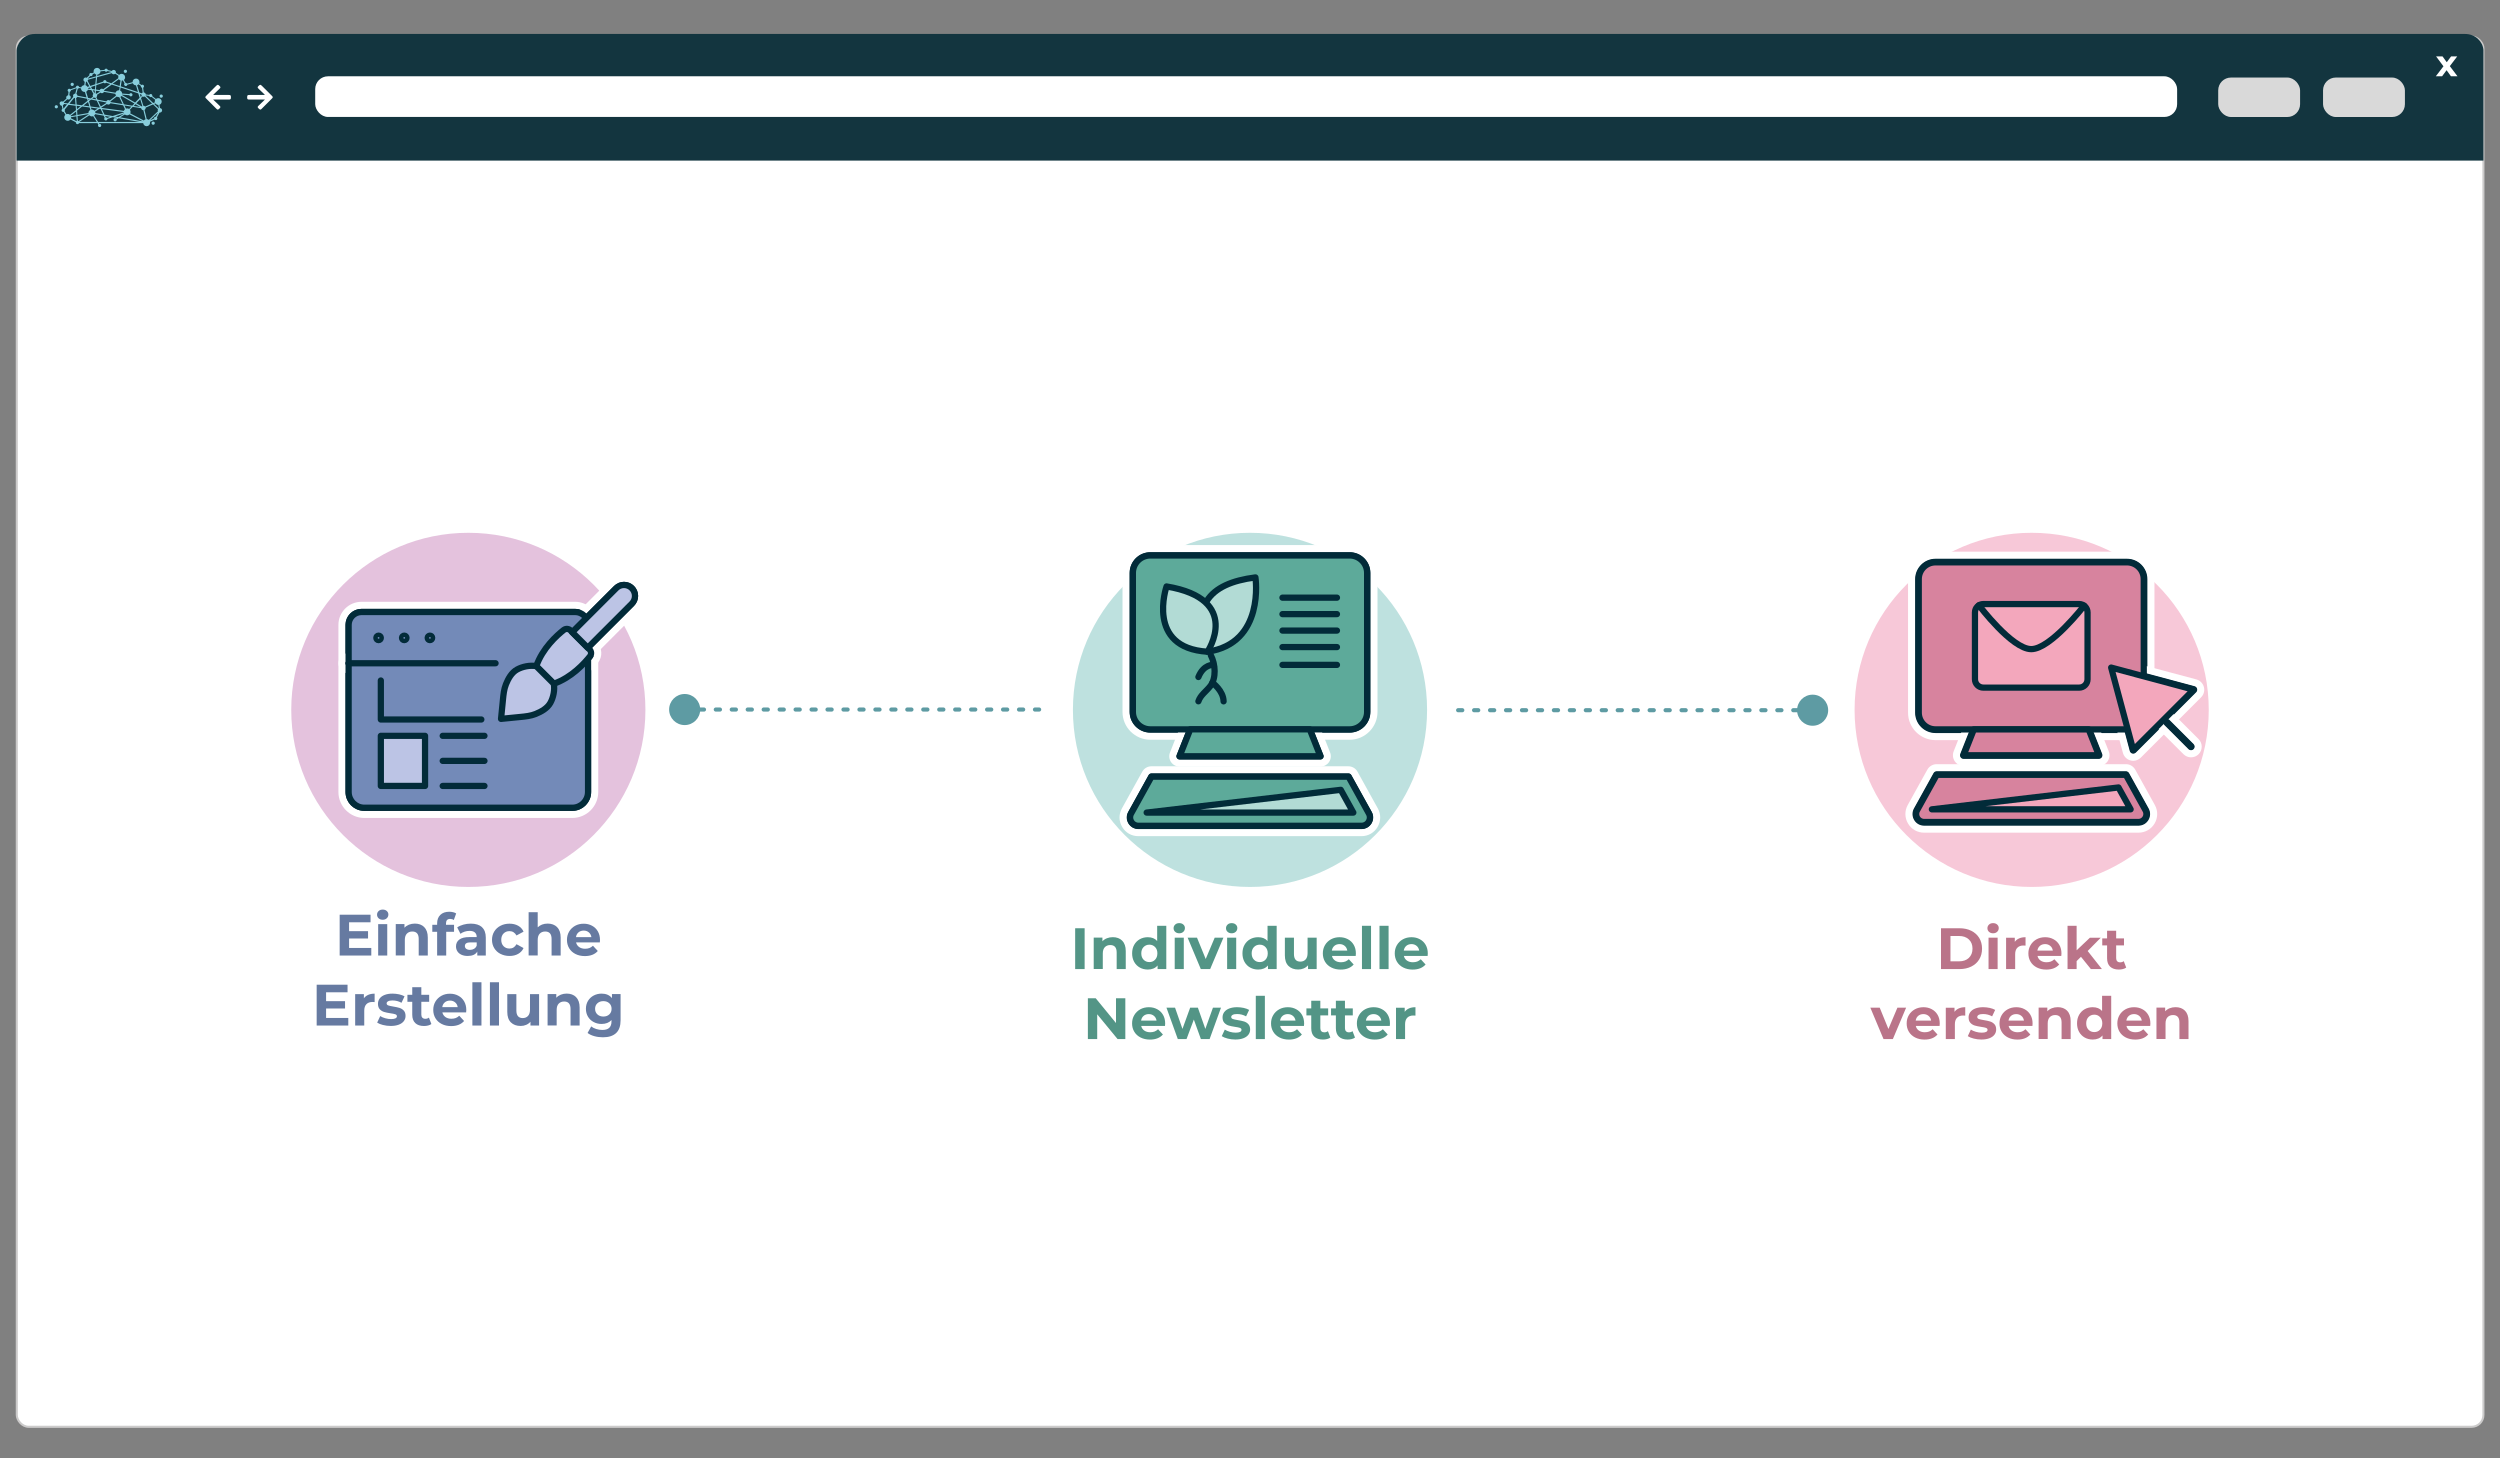 <?xml version="1.0" encoding="UTF-8"?><svg xmlns="http://www.w3.org/2000/svg" viewBox="0 0 600 350"><rect x="0" y="0" width="600" height="350" fill="#808080" stroke="none"/><defs><style>.cls-1,.cls-2,.cls-3,.cls-4,.cls-5,.cls-6,.cls-7,.cls-8,.cls-9,.cls-10{stroke-linecap:round;stroke-linejoin:round;}.cls-1,.cls-4{stroke:#fff;stroke-width:1.7px;}.cls-1,.cls-5,.cls-11{fill:#738ab8;}.cls-2{stroke:#5e9ba3;stroke-dasharray:0 0 1 2.83;stroke-width:.99px;}.cls-2,.cls-10{fill:none;}.cls-12,.cls-13{fill:#fff;}.cls-14,.cls-9{fill:#d7839e;}.cls-15,.cls-3{fill:#f3a7bc;}.cls-16{fill:#13353f;}.cls-3,.cls-5,.cls-6,.cls-7,.cls-8,.cls-9,.cls-10{stroke:#022b39;stroke-width:1.5px;}.cls-17{fill:#539586;}.cls-18{fill:#5e9ba3;}.cls-4,.cls-19,.cls-7{fill:#b2dbd5;}.cls-6,.cls-20{fill:#bcc4e5;}.cls-13{stroke:#cccbcb;stroke-miterlimit:10;stroke-width:.5px;}.cls-21{fill:#667aa1;}.cls-22{fill:#88cedc;}.cls-23{fill:#e4c2dd;}.cls-24{fill:#bee1df;}.cls-25{fill:#f7c8d8;}.cls-26{fill:#ba7489;}.cls-8,.cls-27{fill:#5daa9a;}.cls-28{fill:#022b39;}.cls-29{fill:#d9d9d9;}</style></defs><g id="Ebene_3"><rect class="cls-13" x="4.03" y="8.79" width="591.99" height="333.64" rx="2.83" ry="2.83"/><path class="cls-16" d="m596.02,38.54V11.97c-.16-2.03-1.97-3.82-4.4-3.82H8.38c-3.02,0-4.4,2.68-4.4,3.93v26.46h592.04Z"/><rect class="cls-12" x="75.65" y="18.31" width="446.86" height="9.76" rx="3.07" ry="3.07"/><rect class="cls-29" x="557.53" y="18.61" width="19.65" height="9.47" rx="3.07" ry="3.07"/><rect class="cls-29" x="532.37" y="18.61" width="19.65" height="9.47" rx="3.07" ry="3.07"/><path class="cls-12" d="m588.23,18.31l-1.05-1.46-1.08,1.46h-1.51l1.84-2.4-1.77-2.37h1.55l1.01,1.39,1.04-1.39h1.47l-1.77,2.33,1.84,2.44h-1.57Z"/><path class="cls-12" d="m63.58,23.89c-.12,0-.19,0-.25,0-1.19,0-2.38,0-3.57,0-.33,0-.44-.11-.44-.44,0-.04,0-.09,0-.13,0-.45.08-.53.54-.53,1.16,0,2.32,0,3.48,0,.06,0,.13,0,.23,0-.05-.07-.08-.1-.11-.14-.48-.47-.97-.93-1.45-1.4-.23-.22-.23-.36,0-.58.43-.43.48-.43.92,0,.79.79,1.58,1.58,2.37,2.37.21.21.22.36,0,.57-.85.85-1.7,1.7-2.55,2.55-.19.19-.35.19-.55,0-.07-.07-.14-.13-.21-.2-.19-.19-.19-.35,0-.53.48-.47.97-.93,1.45-1.4.04-.04.08-.08.16-.16Z"/><path class="cls-12" d="m51.16,23.89c.12,0,.19,0,.25,0,1.19,0,2.38,0,3.57,0,.33,0,.44-.11.44-.44,0-.04,0-.09,0-.13,0-.45-.08-.53-.54-.53-1.16,0-2.32,0-3.48,0-.06,0-.13,0-.23,0,.05-.07.08-.1.11-.14.48-.47.97-.93,1.45-1.4.23-.22.23-.36,0-.58-.43-.43-.48-.43-.92,0-.79.79-1.58,1.58-2.37,2.37-.21.21-.22.36,0,.57.85.85,1.7,1.7,2.55,2.55.19.19.35.19.55,0,.07-.07.14-.13.21-.2.19-.19.19-.35,0-.53-.48-.47-.97-.93-1.45-1.4-.04-.04-.08-.08-.16-.16Z"/><path class="cls-22" d="m37.15,29.56c0-.22-.17-.39-.39-.39s-.39.17-.39.39c0,.21.17.39.39.39s.39-.17.39-.39m1.15-6.49c0,.22.17.39.39.39s.39-.17.39-.39c0-.22-.17-.39-.39-.39s-.39.17-.39.39m-8.6-5.95c0,.22.17.39.39.39s.39-.17.39-.39c0-.22-.17-.39-.39-.39s-.39.17-.39.39m-12.76,3.13c0,.22.17.39.39.39s.39-.17.39-.39-.17-.39-.39-.39-.39.17-.39.39m-1.86,5.03c.14-.07.24-.19.28-.33l.73.1-.82,1s-.03,0-.05-.01l-.14-.75m1.07-1.48c.08.05.19.09.29.09.3,0,.54-.24.54-.54,0-.23-.14-.42-.34-.5l.1-.84s.09-.03.13-.06c.1-.08.16-.19.16-.31l1.3-.48s.04.04.06.06l-.33,1.24s0,0,0,0c-.3,0-.54.24-.54.54,0,.09.02.17.06.24l-1.29,1.57-.92-.12s-.03-.09-.05-.13l.83-.75Zm2.51-2.51c.12-.01.22-.07.29-.18l.49.09s0,.01,0,.02c0,.46.37.83.83.83.03,0,.07,0,.1,0l.4,1.33-2.17-.42c-.01-.18-.12-.34-.27-.43l.33-1.24Zm1.97-1.67c.07,0,.13-.03.19-.05l.6,1.12-.43.14c-.1-.19-.27-.34-.48-.4l.12-.81Zm.4-.24c.05-.08.08-.17.09-.26l1.91-.53-.16,1.62-1.19.4-.65-1.22m.65-1.18s.11.04.16.04c.21,0,.39-.17.39-.39,0-.02,0-.03,0-.05l.42-.23c.11.15.27.25.45.3l-.04.43-1.99.55s-.01-.03-.02-.04l.64-.61Zm3.19,1.63c.07.09.18.14.3.14s.23-.06.3-.14l.99.33-1.69,1.23c-.09-.08-.21-.12-.34-.12-.22,0-.42.14-.5.33l-.91-.13.1-1.06,1.74-.58Zm-1.56-1.32l3.51-.97c.09.16.27.27.46.27.14,0,.28-.06.37-.15l.79.52c-.04.1-.07.21-.07.33,0,.08.01.16.03.23l-1.68,1.22-1.17-.39c0-.21-.18-.37-.39-.37s-.38.17-.39.37l-1.63.54.16-1.6Zm.06-.62c.41-.04.74-.37.75-.79l1.01-.11c.06.13.2.21.35.21.13,0,.25-.07.32-.17l.94.22s0,.01,0,.02c0,0,0,0,0,0l-3.41.94.03-.33Zm5.16,1.1c.1.14.24.24.4.3l-.22,1.33-1.67-.55,1.48-1.08m4.67,3.41l.32,1.05-1.09,1.14-3.17-1.83s.01-.04.02-.06l1.77.13c.05.16.2.28.37.28.22,0,.39-.17.39-.39,0-.22-.17-.39-.39-.39-.16,0-.29.09-.35.23l-1.75-.13c-.01-.32-.21-.6-.49-.73l.12-.72,4.26,1.42Zm-3.99-3.07c.1,0,.19-.02.28-.05l.41.7c-.07.07-.11.17-.11.27s.17.39.39.39c.2,0,.36-.15.39-.34l1.32-.35c.12.3.41.51.75.51l.48,1.61-4.12-1.37.22-1.38Zm3.69,1.1c.13-.04.25-.12.35-.22l.55.38s0,.05,0,.08c0,.18.13.34.3.38l.15,1.13c-.09.04-.17.11-.22.19l-.58-.19-.53-1.75m1.29,2.71c.08.04.17.07.26.07.1,0,.2-.03.28-.08l1.76,1.7-1.67.73c-.1-.12-.25-.21-.42-.21,0,0-.01,0-.02,0l-.55-1.83.36-.38m.73-.21s.01-.03.02-.04l.84.1c.04.17.19.3.38.3.07,0,.14-.02.2-.06l.88.69c-.07.12-.11.26-.11.41,0,.07.01.14.03.21l-.4.17-1.84-1.78m2.36,1.86c.15.22.4.37.69.37,0,0,.01,0,.02,0l.13.79s-.03.01-.04.02l-1.09-1.05.3-.13m.11,3.2s-.03,0-.05,0c-.22,0-.39.17-.39.39,0,.01,0,.02,0,.03l-.99.47,1.93-1.83-.5.95Zm-1.7.76c-.14-.11-.31-.18-.49-.18l-.54-2.21c.17-.09.28-.27.28-.47,0-.03,0-.05,0-.08l1.78-.77,1.17,1.13c-.04.08-.07.17-.07.26,0,.09.02.18.07.26l-2.19,2.07Zm-.77-.15c-.17.05-.31.16-.42.3l-3.27-1.71c.06-.11.09-.24.09-.37,0-.19-.06-.36-.17-.49l.68-.71,2.03.33c.03.27.25.48.53.49l.53,2.18m-6.11-.48l1.14-.68c.14.12.33.2.54.2.22,0,.42-.09.57-.23l3.17,1.66-5.42-.95Zm-5.29,1.1l-.95-1.52c.1-.09.18-.21.23-.34l2.06.36.24.51c-.13.13-.15.35-.03.5.13.17.37.21.54.08.1-.07.15-.18.16-.3l1.27-.42,1.01.18-.2.12c-.07-.05-.15-.08-.24-.08-.22,0-.39.17-.39.39,0,.22.17.39.39.39s.39-.17.39-.39c0-.02,0-.05,0-.07l.47-.28,5.04.88h-9.98Zm-4.5,0l2.4-1.58c.15.16.37.26.61.26.11,0,.22-.02.31-.06l.86,1.38h-4.18Zm-.23-.18s-.08-.05-.12-.06l-.09-1.16,2.67-.47s.01.04.02.06l-2.48,1.63Zm-.23-1.49l-.08-1.06,1.22-.97,1.79.24.17.58c-.27.14-.46.42-.46.74,0,0,0,0,0,0l-2.64.47Zm-.17-2.2l.93.12-.87.69-.06-.81Zm.01,3.65s-.05.02-.07.04c0,0,0,0,0,0l-1.33-.69c.03-.08.04-.17.04-.26,0,0,0,0,0,0l1.27-.22.09,1.13m2.61-4.86l-1.38,1.09-1.26-.17-.12-1.58c.14-.05.25-.15.31-.27l2.31.45.14.48Zm1.75-2.72l-.67-.09-.26-.49,1.03-.34-.09.92Zm-.51.21l.49.07-.06.65s-.03,0-.04,0l-.39-.72Zm.8,2.18l-.93-.18.37-.29c.08.05.18.08.28.08.03,0,.07,0,.1,0l.19.4Zm.08-1.33c-.05-.05-.11-.08-.18-.11l.06-.64.9.13s.01.07.02.1l-.81.52Zm4.55.01c0,.16.06.3.14.43l-1.5,1.17c-.09-.07-.2-.11-.33-.11-.21,0-.4.12-.48.3l-2.13-.41-.27-.58c.12-.1.19-.25.19-.41,0-.06,0-.11-.03-.17l.81-.52c.1.09.22.14.36.14.22,0,.4-.13.49-.32l2.74.47Zm.89-.86s-.05,0-.07,0c-.37,0-.69.25-.79.59l-2.73-.47c0-.05-.02-.1-.03-.15l1.85-1.34,1.9.63-.12.74Zm.82,3.3l-2.86-.46c0-.06-.02-.11-.04-.16l1.52-1.19c.14.1.31.16.49.16.03,0,.07,0,.1,0l.79,1.65Zm.47.35l1.65.27-.55.57c-.13-.09-.29-.14-.46-.14-.1,0-.2.02-.28.05l-.36-.75Zm.12.89c-.12.1-.22.24-.27.4l-5.4-.71-.03-.06,1.35-.88c.1.09.22.14.36.14.22,0,.41-.13.49-.32l3.05.5.45.94m-.21,1.02s.01.02.02.03l-1.37.83-.81-.14,2.17-.71Zm-6.34-1.18l-.78.5c-.15-.16-.37-.27-.61-.27-.04,0-.07,0-.1,0l-.14-.46,1.63.22Zm.1-1.84l1.93.37s.01.09.03.13l-1.32.85-.64-1.36Zm-2.19.07l.5-.39,1.36.26.74,1.58-.15.09-2.07-.27-.38-1.27Zm-.16-.52l.3.06-.23.18-.07-.24Zm.24,1.75l-1.4-.19,1.09-.86.31,1.04Zm1.45,1.61c0-.12-.02-.23-.07-.33l1.05-.68.28.04.61,1.3-1.87-.33s0,0,0,0m3.61.91l-.78.26c-.08-.1-.21-.15-.33-.14l-.16-.33,1.27.22Zm-1.41-.52l-.62-1.32,5.23.69s0,.06,0,.09l-2.66.87-1.97-.34Zm6.68-2.15l-2.03-.33-.85-1.79c.1-.05.19-.12.26-.21l3.11,1.8-.5.52Zm1.95.32l-1.62-.26.41-.43,1.2.7Zm-.07-1.88l.51,1.68s-.07.05-.1.08l-1.34-.78.94-.98Zm.3-1.08c0,.1.03.2.08.28l-.26.27-.22-.71.39.13s0,.02,0,.03m-12.82-1.47s0-.07,0-.1l.47-.16.19.35-.65-.09m.81.39l.48.9c-.11.1-.17.24-.17.39,0,.09.02.18.07.26l-.53.42-.67-.13-.44-1.47c.2-.1.35-.28.42-.49l.85.12Zm-4.91,6.24s-.03-.08-.05-.12l1.28-1.01.07.9-1.3.23m-.38-2.99l1.15-1.41c.06.04.13.07.2.08l.12,1.52-1.47-.19Zm.15,2.65c-.15-.13-.34-.21-.55-.21-.11,0-.22.02-.31.06l-.43-.7c.08-.12.09-.28.02-.41l.93-1.13,1.7.22.08,1.05-1.43,1.12Zm-2.46-2.69c0,.28.22.52.5.54l.14.74s-.03.02-.04.03c-.17.13-.21.37-.08.54.1.13.26.18.41.15l.43.69c-.17.15-.28.37-.28.62,0,.46.37.83.83.83.27,0,.51-.13.66-.33l1.31.68c-.02.1,0,.21.07.3.13.17.37.21.54.08.06-.05.11-.11.13-.18h4.44s.2.33.2.33c-.1.13-.11.33,0,.47.13.17.37.21.54.08.17-.13.21-.37.08-.54-.09-.13-.25-.18-.39-.15l-.11-.18h10.65c.05.41.4.73.82.73.46,0,.83-.37.83-.83,0-.08-.01-.15-.03-.22l1.11-.52c.07.07.17.11.27.11.22,0,.39-.17.39-.39,0-.1-.04-.19-.1-.26l.62-1.16s.06,0,.09,0c.3,0,.54-.24.54-.54,0-.29-.22-.52-.51-.54l-.13-.79c.31-.12.54-.42.54-.77,0-.46-.37-.83-.83-.83-.21,0-.4.08-.55.21l-.89-.69s.02-.08.02-.12c0-.22-.17-.39-.39-.39-.15,0-.28.08-.35.21l-.83-.1c-.02-.26-.23-.47-.49-.49l-.14-1.12c.12-.07.21-.2.21-.34,0-.22-.17-.39-.39-.39-.09,0-.17.03-.23.08l-.54-.38c.05-.1.07-.22.07-.34,0-.46-.37-.83-.83-.83s-.83.37-.83.83c0,.01,0,.03,0,.04l-1.32.35c-.07-.1-.19-.17-.32-.17,0,0-.02,0-.03,0l-.42-.72c.19-.15.3-.38.3-.64,0-.46-.37-.83-.83-.83-.24,0-.46.1-.61.27l-.79-.52s.02-.1.02-.15c0-.3-.24-.54-.54-.54-.19,0-.36.1-.46.26l-.96-.22c-.02-.19-.19-.34-.39-.34-.18,0-.33.12-.38.29l-1.01.11c-.1-.34-.42-.59-.79-.59-.46,0-.83.37-.83.83,0,.09.02.18.04.26l-.42.23c-.07-.06-.16-.1-.26-.1-.22,0-.39.17-.39.39,0,.06.01.11.03.16l-.64.61c-.08-.04-.17-.07-.26-.07-.3,0-.54.24-.54.54,0,.22.13.41.32.49l-.12.82c-.34.01-.63.23-.75.53l-.48-.09c-.02-.12-.09-.23-.21-.29-.19-.1-.43-.02-.52.18-.03.06-.04.12-.04.18l-1.3.48c-.13-.15-.36-.18-.53-.06-.17.13-.21.37-.08.54.04.05.08.09.14.12l-.1.84c-.26.04-.46.26-.46.53,0,.09.02.17.06.25l-.83.75c-.08-.06-.19-.09-.29-.09-.3,0-.54.24-.54.54m-1,.46c-.17.13-.21.37-.08.54.13.17.37.21.54.08.17-.13.21-.37.08-.54-.13-.17-.37-.21-.54-.08"/></g><g id="Ebene_2"><g><g><line class="cls-2" x1="164.13" y1="170.29" x2="252.1" y2="170.29"/><path class="cls-18" d="m164.32,174.02c-2.06,0-3.73-1.67-3.73-3.73s1.67-3.73,3.73-3.73,3.73,1.67,3.73,3.73-1.67,3.73-3.73,3.73Z"/></g><g><line class="cls-2" x1="435.21" y1="170.45" x2="348.25" y2="170.45"/><path class="cls-18" d="m435.03,166.72c2.06,0,3.73,1.67,3.73,3.73s-1.67,3.73-3.73,3.73-3.73-1.67-3.73-3.73,1.67-3.73,3.73-3.73Z"/></g><g><path class="cls-26" d="m465.84,222.78h4.45c1.06,0,2,.2,2.82.61s1.45.98,1.9,1.71c.45.74.68,1.6.68,2.58s-.23,1.84-.68,2.58c-.45.74-1.09,1.31-1.9,1.71s-1.76.61-2.82.61h-4.45v-9.8Zm4.34,7.94c.98,0,1.76-.27,2.34-.82.58-.55.88-1.29.88-2.22s-.29-1.67-.88-2.22-1.37-.82-2.34-.82h-2.07v6.08h2.07Z"/><path class="cls-26" d="m477.36,223.64c-.25-.23-.38-.52-.38-.87s.13-.63.38-.87.58-.35.98-.35.73.11.98.34c.25.22.38.5.38.84,0,.36-.13.67-.38.9-.25.24-.58.36-.98.36s-.73-.12-.98-.35Zm-.11,1.4h2.18v7.53h-2.18v-7.53Z"/><path class="cls-26" d="m484.6,225.21c.44-.19.95-.28,1.53-.28v2.02c-.24-.02-.41-.03-.49-.03-.63,0-1.12.17-1.47.53-.36.35-.53.88-.53,1.57v3.56h-2.18v-7.53h2.09v.99c.26-.36.61-.64,1.06-.83Z"/><path class="cls-26" d="m494.7,229.42h-5.7c.1.47.34.84.73,1.11s.86.41,1.43.41c.39,0,.74-.06,1.04-.17.3-.12.58-.3.85-.55l1.16,1.26c-.71.81-1.75,1.22-3.11,1.22-.85,0-1.6-.17-2.25-.5-.65-.33-1.16-.79-1.51-1.38-.36-.59-.53-1.25-.53-2s.17-1.4.53-2c.35-.59.83-1.05,1.44-1.39.61-.33,1.29-.5,2.05-.5s1.41.16,2,.48c.6.32,1.07.77,1.41,1.36.34.59.51,1.28.51,2.07,0,.03-.01.22-.04.59Zm-5.11-2.42c-.34.28-.54.66-.62,1.15h3.71c-.07-.48-.28-.86-.62-1.14-.34-.28-.75-.43-1.23-.43s-.91.14-1.25.42Z"/><path class="cls-26" d="m499.44,229.62l-1.05,1.04v1.92h-2.18v-10.39h2.18v5.88l3.19-3.02h2.6l-3.14,3.19,3.42,4.34h-2.65l-2.38-2.95Z"/><path class="cls-26" d="m510.3,232.21c-.21.16-.48.28-.79.36-.31.08-.64.12-.99.12-.9,0-1.59-.23-2.08-.69s-.74-1.13-.74-2.02v-3.09h-1.16v-1.68h1.16v-1.83h2.18v1.83h1.88v1.68h-1.88v3.07c0,.32.08.56.25.74.16.17.39.26.69.26.35,0,.64-.09.88-.28l.59,1.54Z"/><path class="cls-26" d="m457.47,241.84l-3.18,7.53h-2.25l-3.16-7.53h2.25l2.09,5.12,2.16-5.12h2.1Z"/><path class="cls-26" d="m465.49,246.22h-5.7c.1.47.34.84.73,1.11s.86.41,1.43.41c.39,0,.74-.06,1.04-.17.3-.12.58-.3.85-.55l1.16,1.26c-.71.81-1.75,1.22-3.11,1.22-.85,0-1.6-.17-2.25-.5-.65-.33-1.16-.79-1.51-1.38-.36-.59-.53-1.25-.53-2s.17-1.4.53-2c.35-.59.83-1.05,1.44-1.39.61-.33,1.29-.5,2.05-.5s1.41.16,2,.48c.6.32,1.07.77,1.41,1.36.34.59.51,1.28.51,2.07,0,.03-.01.22-.04.59Zm-5.11-2.42c-.34.28-.54.66-.62,1.15h3.71c-.07-.48-.28-.86-.62-1.14-.34-.28-.75-.43-1.23-.43s-.91.14-1.25.42Z"/><path class="cls-26" d="m470.13,242.01c.44-.19.95-.28,1.53-.28v2.02c-.24-.02-.41-.03-.49-.03-.62,0-1.12.17-1.47.53-.35.35-.53.88-.53,1.57v3.56h-2.18v-7.53h2.09v.99c.26-.36.61-.64,1.06-.83Z"/><path class="cls-26" d="m473.7,249.26c-.6-.15-1.07-.35-1.43-.58l.73-1.57c.34.21.74.39,1.22.53.48.14.94.2,1.4.2.92,0,1.39-.23,1.39-.69,0-.21-.13-.37-.38-.46-.25-.09-.64-.17-1.16-.24-.62-.09-1.12-.2-1.53-.32s-.75-.34-1.04-.64c-.29-.31-.44-.75-.44-1.32,0-.48.14-.9.41-1.27.28-.37.68-.66,1.2-.86s1.15-.31,1.87-.31c.53,0,1.06.06,1.59.17.53.12.96.28,1.31.48l-.73,1.55c-.66-.37-1.39-.56-2.17-.56-.47,0-.82.07-1.05.2s-.35.3-.35.5c0,.23.13.4.38.49.25.09.65.18,1.2.27.62.1,1.12.21,1.51.33.39.12.73.33,1.02.64s.43.74.43,1.29c0,.47-.14.88-.42,1.25-.28.36-.69.65-1.23.85-.54.2-1.17.3-1.91.3-.62,0-1.24-.08-1.83-.23Z"/><path class="cls-26" d="m487.77,246.22h-5.7c.1.47.34.84.73,1.11s.86.41,1.43.41c.39,0,.74-.06,1.04-.17.3-.12.58-.3.85-.55l1.16,1.26c-.71.81-1.75,1.22-3.11,1.22-.85,0-1.6-.17-2.25-.5-.65-.33-1.16-.79-1.51-1.38-.36-.59-.53-1.25-.53-2s.17-1.4.53-2c.35-.59.83-1.05,1.44-1.39.61-.33,1.29-.5,2.05-.5s1.41.16,2,.48c.6.32,1.07.77,1.41,1.36.34.59.51,1.28.51,2.07,0,.03-.01.22-.04.59Zm-5.11-2.42c-.34.28-.54.66-.62,1.15h3.71c-.07-.48-.28-.86-.62-1.14-.34-.28-.75-.43-1.23-.43s-.91.14-1.25.42Z"/><path class="cls-26" d="m496.1,242.57c.57.56.86,1.39.86,2.49v4.31h-2.18v-3.98c0-.6-.13-1.04-.39-1.34-.26-.29-.64-.44-1.13-.44-.55,0-.99.17-1.32.51-.33.34-.49.85-.49,1.52v3.72h-2.18v-7.53h2.09v.88c.29-.32.65-.56,1.08-.73.43-.17.9-.26,1.41-.26.93,0,1.69.28,2.26.84Z"/><path class="cls-26" d="m506.69,238.99v10.39h-2.09v-.87c-.54.65-1.33.98-2.35.98-.71,0-1.35-.16-1.92-.48s-1.02-.77-1.35-1.36c-.33-.59-.49-1.27-.49-2.04s.16-1.46.49-2.04c.33-.59.78-1.04,1.35-1.36s1.22-.48,1.92-.48c.96,0,1.71.3,2.25.91v-3.65h2.18Zm-2.69,8.14c.36-.38.55-.88.55-1.52s-.18-1.14-.55-1.52-.82-.57-1.37-.57-1.02.19-1.39.57-.55.88-.55,1.52.18,1.14.55,1.52.83.57,1.39.57,1.01-.19,1.37-.57Z"/><path class="cls-26" d="m516.05,246.22h-5.7c.1.47.35.84.73,1.11s.86.41,1.43.41c.39,0,.74-.06,1.04-.17.3-.12.59-.3.85-.55l1.16,1.26c-.71.81-1.75,1.22-3.11,1.22-.85,0-1.6-.17-2.25-.5-.65-.33-1.16-.79-1.51-1.38-.35-.59-.53-1.25-.53-2s.17-1.4.52-2c.35-.59.83-1.05,1.44-1.39.61-.33,1.29-.5,2.05-.5s1.4.16,2,.48,1.07.77,1.41,1.36c.34.59.51,1.28.51,2.07,0,.03-.01.22-.04.59Zm-5.11-2.42c-.34.28-.54.66-.62,1.15h3.71c-.08-.48-.28-.86-.62-1.14-.34-.28-.75-.43-1.23-.43s-.91.14-1.25.42Z"/><path class="cls-26" d="m524.38,242.57c.57.56.86,1.39.86,2.49v4.31h-2.18v-3.98c0-.6-.13-1.04-.39-1.34-.26-.29-.64-.44-1.13-.44-.55,0-.99.17-1.32.51s-.49.85-.49,1.52v3.72h-2.18v-7.53h2.09v.88c.29-.32.65-.56,1.08-.73.43-.17.9-.26,1.41-.26.93,0,1.69.28,2.26.84Z"/></g><circle class="cls-25" cx="487.6" cy="170.37" r="42.5"/><g><g><g><g><path class="cls-14" d="m464.52,134.11h45.96c2.69,0,4.87,2.18,4.87,4.87v32.05c0,2.69-2.18,4.87-4.87,4.87h-45.96c-2.69,0-4.87-2.18-4.87-4.87v-32.05c0-2.69,2.18-4.87,4.87-4.87Z"/><path class="cls-12" d="m510.48,134.96c2.22,0,4.02,1.8,4.02,4.02v32.05c0,2.22-1.8,4.02-4.02,4.02h-45.96c-2.22,0-4.02-1.8-4.02-4.02v-32.05c0-2.22,1.8-4.02,4.02-4.02h45.96m0-1.7h-45.96c-3.16,0-5.72,2.57-5.72,5.72v32.05c0,3.16,2.57,5.72,5.72,5.72h45.96c3.16,0,5.72-2.57,5.72-5.72v-32.05c0-3.16-2.57-5.72-5.72-5.72h0Z"/></g><g><path class="cls-28" d="m464.52,176.77c-3.16,0-5.74-2.57-5.74-5.74v-32.05c0-3.16,2.57-5.74,5.74-5.74h45.96c3.16,0,5.74,2.57,5.74,5.74v32.05c0,3.16-2.57,5.74-5.74,5.74h-45.96Zm0-40.09c-1.27,0-2.31,1.04-2.31,2.31v32.05c0,1.27,1.04,2.31,2.31,2.31h45.96c1.27,0,2.31-1.04,2.31-2.31v-32.05c0-1.27-1.04-2.31-2.31-2.31h-45.96Z"/><path class="cls-12" d="m510.48,134.1c2.7,0,4.89,2.19,4.89,4.89v32.05c0,2.7-2.19,4.89-4.89,4.89h-45.96c-2.7,0-4.89-2.19-4.89-4.89v-32.05c0-2.69,2.19-4.89,4.89-4.89h45.96m-45.96,40.09h45.96c1.74,0,3.16-1.42,3.16-3.16v-32.05c0-1.74-1.42-3.16-3.16-3.16h-45.96c-1.74,0-3.16,1.42-3.16,3.16v32.05c0,1.74,1.42,3.16,3.16,3.16m45.96-41.79h-45.96c-3.63,0-6.59,2.96-6.59,6.59v32.05c0,3.63,2.96,6.59,6.59,6.59h45.96c3.63,0,6.59-2.96,6.59-6.59v-32.05c0-3.63-2.96-6.59-6.59-6.59h0Zm-45.96,40.09c-.8,0-1.46-.65-1.46-1.46v-32.05c0-.8.65-1.46,1.46-1.46h45.96c.8,0,1.46.65,1.46,1.46v32.05c0,.8-.65,1.46-1.46,1.46h-45.96Z"/></g></g><g><g><g><path class="cls-15" d="m476,144.12h23c1.58,0,2.86,1.28,2.86,2.86v16.04c0,1.58-1.28,2.86-2.86,2.86h-23c-1.58,0-2.86-1.28-2.86-2.86v-16.04c0-1.58,1.28-2.86,2.86-2.86Z"/><path class="cls-12" d="m499,144.97c1.11,0,2.01.9,2.01,2.01v16.04c0,1.11-.9,2.01-2.01,2.01h-23c-1.11,0-2.01-.9-2.01-2.01v-16.04c0-1.11.9-2.01,2.01-2.01h23m0-1.7h-23c-2.05,0-3.71,1.67-3.71,3.71v16.04c0,2.05,1.67,3.71,3.71,3.71h23c2.05,0,3.71-1.67,3.71-3.71v-16.04c0-2.05-1.67-3.71-3.71-3.71h0Z"/></g><g><path class="cls-28" d="m476,166.76c-2.06,0-3.73-1.67-3.73-3.73v-16.04c0-2.06,1.67-3.73,3.73-3.73h23c2.06,0,3.73,1.67,3.73,3.73v16.04c0,2.06-1.67,3.73-3.73,3.73h-23Zm0-20.07c-.17,0-.3.13-.3.3v16.04c0,.17.13.3.3.3h23c.17,0,.3-.13.3-.3v-16.04c0-.17-.13-.3-.3-.3h-23Z"/><path class="cls-12" d="m499,144.11c1.59,0,2.88,1.29,2.88,2.88v16.04c0,1.59-1.29,2.88-2.88,2.88h-23c-1.59,0-2.88-1.29-2.88-2.88v-16.04c0-1.59,1.29-2.88,2.88-2.88h23m-23,20.07h23c.63,0,1.15-.52,1.15-1.15v-16.04c0-.63-.52-1.15-1.15-1.15h-23c-.63,0-1.15.52-1.15,1.15v16.04c0,.63.52,1.15,1.15,1.15m23-21.77h-23c-2.52,0-4.58,2.05-4.58,4.58v16.04c0,2.52,2.05,4.58,4.58,4.58h23c2.52,0,4.58-2.05,4.58-4.58v-16.04c0-2.52-2.05-4.58-4.58-4.58h0Zm-22.45,5.13h21.9v14.94h-21.9v-14.94h0Z"/></g></g><g><path class="cls-28" d="m487.5,157.51c-5.23,0-12.51-9.33-13.92-11.2-.27-.37-.39-.82-.33-1.27.06-.45.3-.85.67-1.13.3-.23.66-.34,1.03-.34.54,0,1.05.26,1.37.69,3.07,4.08,8.57,9.83,11.18,9.83s8.2-5.71,11.33-9.76c.33-.42.82-.67,1.36-.67.38,0,.75.12,1.05.36.75.58.89,1.66.31,2.4-1.43,1.85-8.84,11.09-14.05,11.09Z"/><path class="cls-12" d="m474.95,144.41c.26,0,.52.12.69.34,2.13,2.83,8.41,10.17,11.86,10.17s9.84-7.28,12.01-10.09c.17-.22.43-.34.69-.34.18,0,.37.06.53.18.38.29.45.83.16,1.21-.85,1.1-8.45,10.76-13.38,10.76s-12.41-9.75-13.24-10.86c-.29-.38-.21-.92.17-1.21.16-.12.34-.17.52-.17m0-1.7c-.56,0-1.09.18-1.54.51-1.14.85-1.36,2.47-.51,3.6,2.04,2.71,9.11,11.54,14.6,11.54s12.65-8.74,14.72-11.42c.86-1.12.66-2.73-.46-3.6-.45-.35-1-.54-1.57-.54-.8,0-1.54.36-2.03.99-3.45,4.46-8.67,9.43-10.66,9.43s-7.12-5-10.5-9.49c-.48-.64-1.25-1.02-2.05-1.02h0Z"/></g></g><g><g><path class="cls-14" d="m471.27,182.11c-.28,0-.54-.14-.7-.37-.16-.23-.19-.53-.09-.79l2.46-6.2c.13-.32.44-.54.79-.54h27.55c.35,0,.66.21.79.54l2.46,6.2c.1.26.07.56-.09.79-.16.23-.42.37-.7.37h-32.46Z"/><path class="cls-12" d="m501.27,175.05l2.45,6.2h-32.46l2.45-6.2h27.55m0-1.7h-27.55c-.7,0-1.32.43-1.58,1.07l-2.45,6.2c-.21.52-.14,1.12.17,1.58.32.47.84.74,1.41.74h32.46c.56,0,1.09-.28,1.41-.74.32-.47.38-1.06.17-1.58l-2.45-6.2c-.26-.65-.88-1.07-1.58-1.07h0Z"/></g><g><path class="cls-28" d="m471.27,182.97c-.57,0-1.1-.28-1.42-.75-.32-.47-.39-1.07-.18-1.6l2.46-6.21c.26-.66.89-1.08,1.59-1.08h27.55c.71,0,1.33.43,1.59,1.08l2.45,6.2c.21.53.14,1.12-.17,1.59-.32.47-.85.75-1.42.75h-32.46Zm29.93-3.43l-1.1-2.78h-25.21l-1.1,2.78h27.41Z"/><path class="cls-12" d="m501.27,174.19c.35,0,.67.22.8.55l2.45,6.2c.11.27.07.57-.09.81-.16.24-.43.38-.71.38h-32.46c-.29,0-.55-.14-.71-.38-.16-.24-.19-.54-.09-.81l2.45-6.2c.13-.33.45-.55.8-.55h27.55m-28.73,6.2h29.91l-1.77-4.48h-26.37l-1.77,4.48m28.73-7.9h-27.55c-1.06,0-1.99.64-2.38,1.62l-2.45,6.21c-.31.79-.21,1.68.26,2.38.48.71,1.27,1.12,2.12,1.12h32.46c.85,0,1.64-.42,2.12-1.12.48-.71.58-1.6.26-2.39l-2.45-6.2c-.39-.98-1.33-1.62-2.38-1.62h0Zm-25.8,5.13h24.06l.43,1.08h-24.91l.43-1.08h0Z"/></g></g><g><g><path class="cls-14" d="m461.77,198.13c-.99,0-1.88-.51-2.38-1.36-.5-.85-.51-1.88-.04-2.74l4.7-8.48c.15-.27.43-.44.74-.44h45.41c.31,0,.59.17.74.44l4.7,8.48c.48.87.47,1.89-.04,2.74-.5.85-1.39,1.36-2.38,1.36h-51.46Z"/><path class="cls-12" d="m510.21,185.96l4.7,8.48c.71,1.27-.22,2.84-1.67,2.84h-51.46c-1.46,0-2.38-1.57-1.67-2.84l4.7-8.48h45.41m0-1.7h-45.41c-.62,0-1.19.34-1.49.88l-4.7,8.48c-.63,1.13-.61,2.47.05,3.58.66,1.11,1.82,1.78,3.11,1.78h51.46c1.29,0,2.46-.67,3.11-1.78s.67-2.45.05-3.58l-4.7-8.48c-.3-.54-.87-.88-1.49-.88h0Z"/></g><g><path class="cls-28" d="m461.77,199c-1.3,0-2.47-.67-3.12-1.79-.66-1.12-.68-2.46-.05-3.6l4.7-8.48c.3-.54.88-.88,1.5-.88h45.41c.62,0,1.2.34,1.5.88l4.7,8.48c.63,1.13.61,2.48-.05,3.6-.66,1.12-1.83,1.78-3.12,1.78h-51.46Zm-.17-3.72s-.05.1,0,.2c.06.1.13.1.17.1h51.46s.11,0,.17-.09c.06-.1.02-.17,0-.2l-4.21-7.6h-43.39l-4.21,7.6Z"/><path class="cls-12" d="m510.21,185.1c.31,0,.6.17.76.45l4.7,8.48c.48.87.47,1.9-.04,2.76-.5.86-1.4,1.37-2.39,1.37h-51.46c-.99,0-1.89-.51-2.39-1.37-.5-.86-.52-1.89-.04-2.76l4.7-8.48c.15-.27.44-.45.76-.45h45.41m-48.44,11.32h51.46c.54,0,.81-.36.9-.52.09-.16.28-.57.01-1.04l-4.45-8.03h-44.39l-4.45,8.03c-.26.47-.08.88.01,1.04.09.15.36.52.9.52m48.44-13.02h-45.41c-.93,0-1.79.51-2.24,1.32l-4.7,8.48c-.78,1.4-.75,3.06.06,4.44.81,1.38,2.25,2.2,3.86,2.2h51.46c1.6,0,3.04-.82,3.86-2.2.81-1.38.84-3.04.06-4.44l-4.7-8.48c-.46-.82-1.31-1.32-2.24-1.32h0Zm-43.9,5.13h42.39l3.43,6.19h-49.25l3.43-6.19h0Z"/></g></g><g><g><path class="cls-15" d="m463.65,195.09c-.45,0-.82-.35-.85-.8s.3-.84.75-.89l44.79-5.25s.07,0,.1,0c.31,0,.59.17.74.44l2.91,5.25c.15.26.14.58-.01.84-.15.26-.43.42-.73.42h-47.7Z"/><path class="cls-12" d="m508.44,188.99l2.91,5.25h-47.7l44.79-5.25m0-1.7c-.07,0-.13,0-.2.01l-44.79,5.25c-.89.1-1.55.89-1.5,1.79.05.9.8,1.6,1.7,1.6h47.7c.6,0,1.16-.32,1.46-.84.31-.52.31-1.16.02-1.69l-2.91-5.25c-.3-.54-.87-.88-1.49-.88h0Z"/></g><g><path class="cls-28" d="m463.65,195.95c-.91,0-1.66-.71-1.71-1.61-.05-.91.61-1.7,1.51-1.8l44.79-5.25s.16-.01.19-.01c.63,0,1.21.34,1.51.88l2.91,5.25c.29.53.29,1.18-.02,1.7-.31.52-.87.84-1.48.84h-47.7Zm44.79-3.43l-.94-1.7-14.5,1.7h15.44Z"/><path class="cls-12" d="m508.43,188.12c.32,0,.61.16.77.44l2.91,5.25c.15.27.14.59-.01.86-.16.26-.44.43-.75.43h-47.7c-.46,0-.84-.36-.86-.81-.03-.46.31-.86.76-.91l44.79-5.25s.06,0,.09,0m-29.98,5.25h31.44l-1.92-3.46-29.52,3.46m29.98-6.95c-.08,0-.17,0-.25.01l-44.83,5.26c-1.35.16-2.34,1.34-2.26,2.69.08,1.36,1.21,2.42,2.56,2.42h47.7c.9,0,1.75-.48,2.21-1.26.46-.78.47-1.75.03-2.55l-2.91-5.25c-.45-.82-1.32-1.32-2.25-1.32h0Z"/></g></g><g><g><path class="cls-15" d="m511.98,180.86c-.07,0-.15,0-.22-.03-.29-.08-.52-.31-.6-.6l-5.3-19.79c-.08-.29,0-.61.22-.82.16-.16.38-.25.6-.25.07,0,.15,0,.22.03l19.79,5.3c.29.08.52.31.6.6.08.29,0,.61-.22.82l-14.49,14.49c-.16.16-.38.25-.6.25Z"/><path class="cls-12" d="m506.68,160.22l19.79,5.3-4.63,4.63-5.22,5.22-4.63,4.63-5.3-19.79m0-1.7c-.44,0-.88.17-1.2.5-.43.43-.6,1.06-.44,1.64l5.3,19.79c.16.59.62,1.04,1.2,1.2.15.04.29.06.44.06.44,0,.88-.17,1.2-.5l4.63-4.63,5.22-5.22,4.63-4.63c.43-.43.6-1.06.44-1.64-.16-.59-.62-1.04-1.2-1.2l-19.79-5.3c-.15-.04-.29-.06-.44-.06h0Z"/></g><g><path class="cls-28" d="m511.98,181.72c-.15,0-.3-.02-.44-.06-.59-.16-1.06-.62-1.22-1.22l-5.3-19.79c-.16-.59.01-1.22.45-1.66.32-.32.75-.5,1.21-.5.15,0,.3.02.44.06l19.79,5.3c.59.16,1.06.62,1.21,1.21.16.59-.01,1.22-.45,1.66l-14.49,14.49c-.32.32-.75.5-1.21.5Zm.89-5.03l10.29-10.29-14.05-3.77,3.77,14.05Z"/><path class="cls-12" d="m506.68,159.36c.07,0,.15,0,.22.03l19.79,5.3c.3.08.53.31.61.61.08.3,0,.62-.22.84l-14.49,14.49c-.16.16-.39.25-.61.25-.07,0-.15-.01-.22-.03-.3-.08-.53-.31-.61-.61l-5.3-19.79c-.08-.3,0-.62.22-.84.16-.16.38-.25.61-.25m5.75,18.98l3.57-3.57,8.79-8.79-16.9-4.53,4.53,16.9m-5.75-20.68h0c-.68,0-1.33.27-1.81.75-.65.65-.9,1.6-.66,2.48l5.3,19.79c.24.88.93,1.58,1.81,1.81.23.06.45.09.66.09.68,0,1.33-.27,1.81-.75l14.49-14.49c.65-.65.9-1.6.66-2.48-.24-.88-.93-1.58-1.81-1.81l-19.79-5.3c-.22-.06-.44-.09-.66-.09h0Zm6.63,17.4l-3-11.21,11.21,3-6.71,6.71-1.49,1.49h0Z"/></g></g><g><path class="cls-28" d="m525.85,180.91c-.46,0-.89-.18-1.21-.5l-5.79-5.79c-.67-.67-.67-1.75,0-2.42.33-.32.76-.5,1.21-.5s.89.18,1.21.5l5.79,5.79c.67.67.67,1.76,0,2.42-.32.32-.75.5-1.21.5Z"/><path class="cls-12" d="m520.06,172.54c.22,0,.44.08.61.25l5.79,5.79c.34.34.34.88,0,1.22-.17.17-.39.25-.61.25s-.44-.08-.61-.25l-5.79-5.79c-.34-.34-.34-.88,0-1.22.17-.17.39-.25.61-.25m0-1.7c-.68,0-1.33.27-1.81.75-1,1-1,2.63,0,3.63l5.79,5.79c.48.48,1.13.75,1.81.75s1.33-.27,1.81-.75c1-1,1-2.63,0-3.63l-5.79-5.79c-.48-.48-1.13-.75-1.81-.75h0Z"/></g></g><g><path class="cls-9" d="m475.02,134.96h-10.5c-2.22,0-4.02,1.8-4.02,4.02v32.05c0,2.22,1.8,4.02,4.02,4.02h45.96c2.22,0,4.02-1.8,4.02-4.02v-32.05c0-2.22-1.8-4.02-4.02-4.02h-35.46Z"/><g><path class="cls-3" d="m497.11,144.97h-21.11c-1.11,0-2.01.9-2.01,2.01v16.04c0,1.11.9,2.01,2.01,2.01h23c1.11,0,2.01-.9,2.01-2.01v-16.04c0-1.11-.9-2.01-2.01-2.01h-1.89Z"/><path class="cls-10" d="m474.95,145.27s7.91,10.52,12.55,10.52,12.69-10.42,12.69-10.42"/></g><polygon class="cls-9" points="501.27 175.05 503.73 181.26 487.5 181.26 471.27 181.26 473.73 175.05 501.27 175.05"/><path class="cls-9" d="m510.21,185.96l4.7,8.48c.71,1.27-.22,2.84-1.67,2.84h-51.46c-1.46,0-2.38-1.56-1.67-2.84l4.7-8.48h45.41Z"/><polygon class="cls-3" points="463.65 194.24 508.44 188.99 511.35 194.24 463.65 194.24"/><polygon class="cls-3" points="516.61 175.38 511.98 180.01 506.68 160.22 526.47 165.52 521.83 170.16 516.61 175.38"/><line class="cls-10" x1="520.06" y1="173.4" x2="525.85" y2="179.19"/></g></g><g><path class="cls-21" d="m89.11,227.51v1.82h-7.59v-9.8h7.41v1.82h-5.15v2.13h4.55v1.76h-4.55v2.27h5.33Z"/><path class="cls-21" d="m90.87,220.39c-.25-.23-.38-.52-.38-.87s.13-.63.38-.87.58-.35.98-.35.73.11.98.34.38.5.38.84c0,.36-.13.67-.38.9-.25.24-.58.36-.98.36s-.73-.12-.98-.35Zm-.11,1.4h2.18v7.53h-2.18v-7.53Z"/><path class="cls-21" d="m101.81,222.52c.57.56.86,1.39.86,2.49v4.31h-2.18v-3.98c0-.6-.13-1.04-.39-1.34-.26-.29-.64-.44-1.13-.44-.55,0-.99.17-1.32.51-.33.34-.49.85-.49,1.52v3.72h-2.18v-7.53h2.09v.88c.29-.32.65-.56,1.08-.74.43-.17.9-.26,1.41-.26.93,0,1.69.28,2.26.84Z"/><path class="cls-21" d="m107.04,221.96h1.93v1.68h-1.88v5.68h-2.18v-5.68h-1.16v-1.68h1.16v-.34c0-.86.25-1.54.76-2.04.51-.5,1.22-.76,2.15-.76.33,0,.64.04.93.11.29.07.54.17.73.3l-.57,1.58c-.25-.18-.55-.27-.88-.27-.66,0-.99.36-.99,1.09v.32Z"/><path class="cls-21" d="m115.65,222.51c.62.56.94,1.39.94,2.51v4.3h-2.04v-.94c-.41.7-1.18,1.05-2.3,1.05-.58,0-1.08-.1-1.5-.29s-.75-.47-.97-.81c-.22-.34-.34-.74-.34-1.18,0-.7.26-1.25.79-1.65s1.34-.6,2.44-.6h1.74c0-.48-.14-.84-.43-1.1-.29-.26-.72-.39-1.3-.39-.4,0-.8.06-1.18.19-.39.13-.72.3-.99.51l-.78-1.53c.41-.29.9-.51,1.48-.67.57-.16,1.16-.24,1.77-.24,1.17,0,2.06.28,2.69.83Zm-1.86,5.19c.29-.17.5-.43.62-.76v-.77h-1.5c-.9,0-1.34.29-1.34.88,0,.28.11.5.33.67.22.16.52.25.9.25s.71-.09.99-.26Z"/><path class="cls-21" d="m120.12,228.94c-.64-.33-1.14-.79-1.5-1.38s-.54-1.25-.54-2,.18-1.41.54-2,.86-1.05,1.5-1.38c.64-.33,1.36-.5,2.16-.5s1.49.17,2.08.5,1.02.8,1.29,1.42l-1.69.91c-.39-.69-.96-1.04-1.69-1.04-.57,0-1.04.19-1.41.56-.37.37-.56.88-.56,1.53s.19,1.15.56,1.53c.37.37.84.56,1.41.56.75,0,1.31-.35,1.69-1.04l1.69.92c-.27.6-.7,1.06-1.29,1.4s-1.29.5-2.08.5-1.52-.17-2.16-.5Z"/><path class="cls-21" d="m133.7,222.52c.57.56.86,1.39.86,2.49v4.31h-2.18v-3.98c0-.6-.13-1.04-.39-1.34-.26-.29-.64-.44-1.13-.44-.55,0-.99.17-1.32.51-.33.34-.49.85-.49,1.52v3.72h-2.18v-10.39h2.18v3.64c.29-.29.64-.51,1.05-.67.41-.15.86-.23,1.34-.23.93,0,1.69.28,2.26.84Z"/><path class="cls-21" d="m143.96,226.18h-5.7c.1.47.35.83.73,1.11.38.27.86.41,1.43.41.39,0,.74-.06,1.04-.17.3-.12.59-.3.85-.55l1.16,1.26c-.71.81-1.75,1.22-3.11,1.22-.85,0-1.6-.17-2.25-.5-.65-.33-1.16-.79-1.51-1.38s-.53-1.25-.53-2,.17-1.4.52-2c.35-.59.83-1.05,1.44-1.39s1.29-.5,2.05-.5,1.4.16,2,.48,1.07.77,1.41,1.37.51,1.28.51,2.07c0,.03-.01.22-.04.59Zm-5.11-2.42c-.34.28-.54.66-.62,1.15h3.71c-.08-.48-.28-.86-.62-1.14-.34-.29-.75-.43-1.23-.43s-.91.14-1.25.42Z"/><path class="cls-21" d="m83.59,244.31v1.82h-7.59v-9.8h7.41v1.82h-5.15v2.13h4.55v1.76h-4.55v2.27h5.33Z"/><path class="cls-21" d="m88.38,238.76c.44-.19.95-.28,1.53-.28v2.02c-.24-.02-.41-.03-.49-.03-.63,0-1.12.17-1.47.52-.35.35-.53.88-.53,1.58v3.56h-2.18v-7.53h2.09v.99c.26-.36.61-.64,1.06-.83Z"/><path class="cls-21" d="m91.95,246.01c-.6-.15-1.07-.35-1.43-.58l.73-1.57c.34.21.74.39,1.22.52.48.14.94.2,1.4.2.92,0,1.39-.23,1.39-.69,0-.21-.13-.37-.38-.46-.25-.09-.64-.17-1.16-.24-.62-.09-1.12-.2-1.53-.32-.4-.12-.75-.34-1.04-.64-.29-.31-.44-.75-.44-1.32,0-.48.14-.9.41-1.27s.68-.66,1.2-.86c.53-.21,1.15-.31,1.87-.31.53,0,1.06.06,1.59.17.53.12.96.28,1.31.48l-.73,1.55c-.66-.37-1.39-.56-2.17-.56-.47,0-.82.07-1.05.2s-.35.3-.35.5c0,.23.13.4.38.49.25.09.65.18,1.2.27.62.1,1.12.21,1.51.33.39.12.73.33,1.02.64.29.31.43.74.43,1.29,0,.47-.14.88-.42,1.25-.28.36-.69.65-1.23.85-.54.2-1.17.3-1.91.3-.63,0-1.24-.08-1.83-.23Z"/><path class="cls-21" d="m103.54,245.76c-.21.16-.48.28-.79.36-.31.08-.64.12-.99.12-.9,0-1.59-.23-2.08-.69-.49-.46-.74-1.13-.74-2.02v-3.09h-1.16v-1.68h1.16v-1.83h2.18v1.83h1.88v1.68h-1.88v3.07c0,.32.08.56.25.74.16.17.39.26.69.26.35,0,.64-.09.88-.28l.59,1.54Z"/><path class="cls-21" d="m111.87,242.98h-5.7c.1.47.35.83.73,1.11.38.27.86.41,1.43.41.39,0,.74-.06,1.04-.17.3-.12.59-.3.85-.55l1.16,1.26c-.71.81-1.75,1.22-3.11,1.22-.85,0-1.6-.17-2.25-.5-.65-.33-1.16-.79-1.51-1.38s-.53-1.25-.53-2,.17-1.4.52-2c.35-.59.83-1.05,1.44-1.39s1.29-.5,2.05-.5,1.4.16,2,.48,1.07.77,1.41,1.37.51,1.28.51,2.07c0,.03-.01.22-.04.59Zm-5.11-2.42c-.34.28-.54.66-.62,1.15h3.71c-.08-.48-.28-.86-.62-1.14-.34-.29-.75-.43-1.23-.43s-.91.14-1.25.42Z"/><path class="cls-21" d="m113.37,235.74h2.18v10.39h-2.18v-10.39Z"/><path class="cls-21" d="m117.58,235.74h2.18v10.39h-2.18v-10.39Z"/><path class="cls-21" d="m129.38,238.59v7.53h-2.07v-.9c-.29.33-.63.58-1.04.75-.4.17-.83.26-1.3.26-.99,0-1.77-.28-2.35-.85-.58-.57-.87-1.41-.87-2.53v-4.26h2.18v3.93c0,1.21.51,1.82,1.53,1.82.52,0,.94-.17,1.26-.51.32-.34.48-.85.48-1.52v-3.72h2.18Z"/><path class="cls-21" d="m138.25,239.32c.57.56.86,1.39.86,2.49v4.31h-2.18v-3.98c0-.6-.13-1.04-.39-1.34-.26-.29-.64-.44-1.13-.44-.55,0-.99.17-1.32.51-.33.34-.49.85-.49,1.52v3.72h-2.18v-7.53h2.09v.88c.29-.32.65-.56,1.08-.74.43-.17.9-.26,1.41-.26.93,0,1.69.28,2.26.84Z"/><path class="cls-21" d="m148.94,238.59v6.27c0,1.38-.36,2.41-1.08,3.08-.72.67-1.77,1.01-3.15,1.01-.73,0-1.42-.09-2.07-.27-.65-.18-1.19-.43-1.62-.77l.87-1.57c.32.26.72.47,1.2.62.49.15.97.23,1.46.23.76,0,1.31-.17,1.67-.51s.54-.86.54-1.55v-.32c-.57.62-1.36.94-2.38.94-.69,0-1.32-.15-1.9-.46-.57-.3-1.03-.73-1.36-1.28s-.5-1.19-.5-1.9.17-1.35.5-1.9c.34-.55.79-.98,1.36-1.28.57-.3,1.21-.46,1.9-.46,1.09,0,1.92.36,2.49,1.08v-.97h2.07Zm-2.71,4.87c.37-.34.55-.79.55-1.34s-.18-1-.55-1.34c-.37-.34-.84-.51-1.42-.51s-1.05.17-1.43.51-.56.79-.56,1.34.19,1,.56,1.34.85.51,1.43.51,1.05-.17,1.42-.51Z"/></g><circle class="cls-23" cx="112.4" cy="170.37" r="42.5"/><g><g><g><g><g><g><g><g><path class="cls-11" d="m87.45,194.71c-2.55,0-4.63-2.08-4.63-4.63v-40.11c0-2.17,1.77-3.94,3.94-3.94h51.28c2.17,0,3.94,1.77,3.94,3.94v40.11c0,2.55-2.08,4.63-4.63,4.63h-49.9Z"/><path class="cls-12" d="m138.04,146.88c1.7,0,3.09,1.38,3.09,3.09v40.11c0,2.09-1.69,3.78-3.78,3.78h-49.9c-2.09,0-3.78-1.69-3.78-3.78v-40.11c0-1.7,1.38-3.09,3.09-3.09h51.28m0-1.7h-51.28c-2.64,0-4.79,2.15-4.79,4.79v40.11c0,3.02,2.46,5.48,5.48,5.48h49.9c3.02,0,5.48-2.46,5.48-5.48v-40.11c0-2.64-2.15-4.79-4.79-4.79h0Z"/></g><g><path class="cls-28" d="m87.45,195.46c-2.96,0-5.38-2.41-5.38-5.38v-40.11c0-2.58,2.1-4.69,4.69-4.69h51.28c2.58,0,4.69,2.1,4.69,4.69v40.11c0,2.96-2.41,5.38-5.38,5.38h-49.9Zm-.69-46.97c-.82,0-1.49.67-1.49,1.49v40.11c0,1.2.98,2.18,2.18,2.18h49.9c1.2,0,2.18-.98,2.18-2.18v-40.11c0-.82-.67-1.49-1.49-1.49h-51.28Z"/><path class="cls-12" d="m138.04,146.13c2.12,0,3.84,1.72,3.84,3.84v40.11c0,2.5-2.03,4.53-4.53,4.53h-49.9c-2.5,0-4.53-2.03-4.53-4.53v-40.11c0-2.12,1.72-3.84,3.84-3.84h51.28m-50.59,46.98h49.9c1.67,0,3.03-1.36,3.03-3.03v-40.11c0-1.29-1.05-2.34-2.34-2.34h-51.28c-1.29,0-2.34,1.05-2.34,2.34v40.11c0,1.67,1.36,3.03,3.03,3.03m50.59-48.68h-51.28c-3.05,0-5.54,2.48-5.54,5.54v40.11c0,3.43,2.79,6.23,6.23,6.23h49.9c3.43,0,6.23-2.79,6.23-6.23v-40.11c0-3.05-2.48-5.54-5.54-5.54h0Zm-50.59,46.98c-.73,0-1.33-.6-1.33-1.33v-40.11c0-.35.29-.64.64-.64h51.28c.35,0,.64.29.64.64v40.11c0,.73-.6,1.33-1.33,1.33h-49.9Z"/></g></g><g><g><circle class="cls-11" cx="90.85" cy="153.09" r="1.39"/><path class="cls-12" d="m90.85,152.55c.3,0,.54.24.54.54s-.24.54-.54.54-.54-.24-.54-.54.24-.54.54-.54m0-1.7c-1.24,0-2.24,1.01-2.24,2.24s1.01,2.24,2.24,2.24,2.24-1.01,2.24-2.24-1.01-2.24-2.24-2.24h0Z"/></g><g><circle class="cls-28" cx="90.85" cy="153.09" r="2.14"/><path class="cls-12" d="m90.85,151.8c.71,0,1.29.58,1.29,1.29s-.58,1.29-1.29,1.29-1.29-.58-1.29-1.29.58-1.29,1.29-1.29m0,1.46c.1,0,.21-.06.21-.17s-.09-.21-.21-.21-.21.09-.21.21.1.17.21.17m0-3.16c-1.65,0-2.99,1.34-2.99,2.99s1.34,2.99,2.99,2.99,2.99-1.34,2.99-2.99-1.34-2.99-2.99-2.99h0Z"/></g></g><g><g><path class="cls-11" d="m97.02,154.48c-.77,0-1.39-.62-1.39-1.39s.62-1.39,1.39-1.39,1.39.62,1.39,1.39-.62,1.39-1.39,1.39Z"/><path class="cls-12" d="m97.02,152.55c.3,0,.54.24.54.54s-.24.54-.54.54-.54-.24-.54-.54.24-.54.54-.54m0-1.7c-1.24,0-2.24,1.01-2.24,2.24s1.01,2.24,2.24,2.24,2.24-1.01,2.24-2.24-1.01-2.24-2.24-2.24h0Z"/></g><g><path class="cls-28" d="m97.02,155.23c-1.18,0-2.14-.96-2.14-2.14s.96-2.14,2.14-2.14,2.14.96,2.14,2.14-.96,2.14-2.14,2.14Z"/><path class="cls-12" d="m97.02,151.8c.71,0,1.29.58,1.29,1.29s-.58,1.29-1.29,1.29-1.29-.58-1.29-1.29.58-1.29,1.29-1.29m0,1.46c.1,0,.21-.06.21-.17s-.09-.21-.21-.21-.21.09-.21.21.1.17.21.17m0-3.16c-1.65,0-2.99,1.34-2.99,2.99s1.34,2.99,2.99,2.99,2.99-1.34,2.99-2.99-1.34-2.99-2.99-2.99h0Z"/></g></g><g><g><circle class="cls-11" cx="103.18" cy="153.09" r="1.39"/><path class="cls-12" d="m103.18,152.55c.3,0,.54.24.54.54s-.24.54-.54.54-.54-.24-.54-.54.24-.54.54-.54m0-1.7c-1.24,0-2.24,1.01-2.24,2.24s1.01,2.24,2.24,2.24,2.24-1.01,2.24-2.24-1.01-2.24-2.24-2.24h0Z"/></g><g><circle class="cls-28" cx="103.18" cy="153.09" r="2.14"/><path class="cls-12" d="m103.18,151.8c.71,0,1.29.58,1.29,1.29s-.58,1.29-1.29,1.29-1.29-.58-1.29-1.29.58-1.29,1.29-1.29m0,1.46c.1,0,.21-.06.21-.17s-.09-.21-.21-.21-.21.09-.21.21.1.17.21.17m0-3.16c-1.65,0-2.99,1.34-2.99,2.99s1.34,2.99,2.99,2.99,2.99-1.34,2.99-2.99-1.34-2.99-2.99-2.99h0Z"/></g></g></g><g><line class="cls-1" x1="83.67" y1="159.18" x2="118.93" y2="159.18"/><g><path class="cls-28" d="m83.67,160.78c-.88,0-1.6-.72-1.6-1.6s.72-1.6,1.6-1.6h35.25c.88,0,1.6.72,1.6,1.6s-.72,1.6-1.6,1.6h-35.25Z"/><path class="cls-12" d="m118.93,158.43c.41,0,.75.34.75.75s-.34.75-.75.75h-35.25c-.41,0-.75-.34-.75-.75s.34-.75.75-.75h35.25m0-1.7h-35.25c-1.35,0-2.45,1.1-2.45,2.45s1.1,2.45,2.45,2.45h35.25c1.35,0,2.45-1.1,2.45-2.45s-1.1-2.45-2.45-2.45h0Z"/></g></g></g><g><polyline class="cls-1" points="115.52 172.68 91.4 172.68 91.4 163.32"/><g><path class="cls-28" d="m91.4,174.28c-.88,0-1.6-.72-1.6-1.6v-9.37c0-.88.72-1.6,1.6-1.6s1.6.72,1.6,1.6v7.77h22.52c.88,0,1.6.72,1.6,1.6s-.72,1.6-1.6,1.6h-24.12Z"/><path class="cls-12" d="m91.4,162.57c.41,0,.75.34.75.75v8.62h23.37c.41,0,.75.34.75.75s-.34.75-.75.75h-24.12c-.41,0-.75-.34-.75-.75v-9.37c0-.41.34-.75.75-.75m0-1.7c-1.35,0-2.45,1.1-2.45,2.45v9.37c0,1.35,1.1,2.45,2.45,2.45h24.12c1.35,0,2.45-1.1,2.45-2.45s-1.1-2.45-2.45-2.45h-21.67v-6.92c0-1.35-1.1-2.45-2.45-2.45h0Z"/></g></g><g><g><rect class="cls-20" x="90.55" y="175.75" width="12.3" height="13.73" rx=".85" ry=".85"/><path class="cls-12" d="m102,176.6v12.03h-10.61v-12.03h10.61m0-1.7h-10.61c-.94,0-1.7.76-1.7,1.7v12.03c0,.94.76,1.7,1.7,1.7h10.61c.94,0,1.7-.76,1.7-1.7v-12.03c0-.94-.76-1.7-1.7-1.7h0Z"/></g><g><path class="cls-28" d="m91.4,190.23c-.88,0-1.6-.72-1.6-1.6v-12.03c0-.88.72-1.6,1.6-1.6h10.6c.88,0,1.6.72,1.6,1.6v12.03c0,.88-.72,1.6-1.6,1.6h-10.6Zm9.01-3.2v-8.83h-7.41v8.83h7.41Z"/><path class="cls-12" d="m102,175.85c.41,0,.75.34.75.75v12.03c0,.41-.34.75-.75.75h-10.6c-.41,0-.75-.34-.75-.75v-12.03c0-.41.34-.75.75-.75h10.6m-9.85,12.03h9.1v-10.53h-9.1v10.53m9.85-13.73h-10.6c-1.35,0-2.45,1.1-2.45,2.45v12.03c0,1.35,1.1,2.45,2.45,2.45h10.6c1.35,0,2.45-1.1,2.45-2.45v-12.03c0-1.35-1.1-2.45-2.45-2.45h0Zm-8.15,4.9h5.7v7.13h-5.7v-7.13h0Z"/></g></g><g><line class="cls-1" x1="106.25" y1="176.6" x2="116.27" y2="176.6"/><g><path class="cls-28" d="m106.25,178.2c-.88,0-1.6-.72-1.6-1.6s.72-1.6,1.6-1.6h10.02c.88,0,1.6.72,1.6,1.6s-.72,1.6-1.6,1.6h-10.02Z"/><path class="cls-12" d="m116.27,175.85c.41,0,.75.34.75.75s-.34.75-.75.75h-10.02c-.41,0-.75-.34-.75-.75s.34-.75.75-.75h10.02m0-1.7h-10.02c-1.35,0-2.45,1.1-2.45,2.45s1.1,2.45,2.45,2.45h10.02c1.35,0,2.45-1.1,2.45-2.45s-1.1-2.45-2.45-2.45h0Z"/></g></g><g><line class="cls-1" x1="106.25" y1="182.61" x2="116.27" y2="182.61"/><g><path class="cls-28" d="m106.25,184.21c-.88,0-1.6-.72-1.6-1.6s.72-1.6,1.6-1.6h10.02c.88,0,1.6.72,1.6,1.6s-.72,1.6-1.6,1.6h-10.02Z"/><path class="cls-12" d="m116.27,181.86c.41,0,.75.34.75.75s-.34.75-.75.75h-10.02c-.41,0-.75-.34-.75-.75s.34-.75.75-.75h10.02m0-1.7h-10.02c-1.35,0-2.45,1.1-2.45,2.45s1.1,2.45,2.45,2.45h10.02c1.35,0,2.45-1.1,2.45-2.45s-1.1-2.45-2.45-2.45h0Z"/></g></g></g><g><g><g><path class="cls-20" d="m132.91,164.94c-.22,0-.44-.09-.6-.25l-4.22-4.22c-.23-.23-.31-.57-.2-.88,1.51-4.39,4.95-7.57,6.86-9.07.36-.29.82-.44,1.28-.44.56,0,1.08.22,1.47.61l4.59,4.59c.74.74.82,1.93.17,2.75-1.5,1.91-4.68,5.35-9.07,6.86-.09.03-.18.05-.28.05Z"/><path class="cls-12" d="m136.03,150.94c.32,0,.63.12.87.36l2.29,2.29,2.29,2.29c.44.44.48,1.14.1,1.63-1.28,1.63-4.4,5.1-8.68,6.58l-2.11-2.11-2.11-2.11c1.48-4.28,4.95-7.39,6.58-8.68.22-.17.49-.26.75-.26m0-1.7c-.65,0-1.29.22-1.8.62-1.99,1.56-5.55,4.86-7.14,9.46-.21.61-.05,1.3.41,1.76l2.11,2.11,2.11,2.11c.32.32.76.5,1.2.5.19,0,.37-.03.55-.09,4.6-1.59,7.9-5.15,9.46-7.14.91-1.16.81-2.83-.24-3.88l-2.29-2.29-2.29-2.29c-.55-.55-1.29-.86-2.07-.86h0Z"/></g><g><path class="cls-28" d="m132.91,165.69c-.42,0-.84-.17-1.13-.47l-4.22-4.22c-.43-.43-.58-1.08-.38-1.65,1.58-4.57,5.13-7.86,7.11-9.41.49-.39,1.11-.6,1.74-.6.76,0,1.47.29,2,.83l4.59,4.59c1.01,1.01,1.11,2.62.23,3.74-1.55,1.98-4.84,5.53-9.41,7.11-.17.06-.35.09-.52.09Zm.39-3.47c3.26-1.42,5.72-4.09,6.82-5.44l-4.12-4.12c-1.35,1.09-4.01,3.55-5.44,6.82l2.74,2.74Z"/><path class="cls-12" d="m136.03,150.19c.51,0,1.02.2,1.4.58l4.59,4.59c.71.71.78,1.83.16,2.62-1.5,1.9-4.65,5.32-9.02,6.83-.08.03-.16.04-.24.04-.2,0-.39-.08-.53-.22l-4.22-4.22c-.2-.2-.27-.5-.18-.77,1.51-4.37,4.92-7.53,6.83-9.02.36-.28.79-.42,1.22-.42m-2.92,13.04c3.93-1.52,6.81-4.8,7.89-6.18.15-.19.13-.46-.04-.63l-4.59-4.59c-.09-.09-.22-.14-.34-.14-.1,0-.21.03-.29.1-1.38,1.08-4.66,3.96-6.17,7.89l3.54,3.54m2.92-14.74h0c-.82,0-1.62.28-2.27.78-2.05,1.61-5.74,5.02-7.38,9.8-.3.88-.07,1.87.59,2.53l4.22,4.22c.45.45,1.08.72,1.73.72.27,0,.54-.04.79-.13,4.78-1.65,8.2-5.33,9.81-7.38,1.15-1.46,1.02-3.56-.3-4.87l-4.59-4.59c-.7-.7-1.62-1.08-2.6-1.08h0Zm-4.44,10.81c1.2-2.43,3.09-4.36,4.37-5.48l3.02,3.02c-1.12,1.28-3.05,3.17-5.48,4.37l-1.9-1.9h0Z"/></g></g><g><g><path class="cls-20" d="m141.06,156.3c-.22,0-.43-.08-.6-.25l-3.73-3.73c-.33-.33-.33-.87,0-1.2l10.57-10.57c.66-.66,1.53-1.02,2.46-1.02,1.92,0,3.49,1.56,3.49,3.49,0,.93-.36,1.81-1.02,2.46l-10.57,10.57c-.17.17-.38.25-.6.25Z"/><path class="cls-12" d="m149.77,140.38c1.46,0,2.64,1.18,2.64,2.64,0,.7-.28,1.37-.77,1.86l-10.57,10.57-3.73-3.73,10.57-10.57c.49-.49,1.17-.77,1.86-.77m0-1.7h0c-1.16,0-2.25.45-3.07,1.27l-10.57,10.57c-.32.32-.5.75-.5,1.2s.18.88.5,1.2l3.73,3.73c.33.33.77.5,1.2.5s.87-.17,1.2-.5l10.57-10.57c.82-.82,1.27-1.91,1.27-3.07,0-2.39-1.95-4.34-4.34-4.34h0Z"/></g><g><path class="cls-28" d="m141.06,157.05c-.43,0-.83-.17-1.13-.47l-3.73-3.73c-.62-.62-.62-1.64,0-2.26l10.57-10.57c.79-.79,1.88-1.24,3-1.24,2.34,0,4.24,1.9,4.24,4.24,0,1.13-.44,2.19-1.24,3l-10.57,10.57c-.3.3-.7.47-1.13.47Zm0-3.86l9.44-9.44c.2-.2.3-.46.3-.73,0-.57-.47-1.04-1.04-1.04-.27,0-.54.11-.73.3l-9.44,9.44,1.47,1.47Z"/><path class="cls-12" d="m149.77,139.63c1.87,0,3.39,1.52,3.39,3.39,0,.9-.35,1.75-.99,2.39l-10.57,10.57c-.14.14-.33.22-.53.22s-.39-.08-.53-.22l-3.73-3.73c-.29-.29-.29-.77,0-1.06l10.57-10.57c.63-.63,1.5-.99,2.39-.99m-8.71,14.76l10.04-10.04c.36-.36.55-.83.55-1.33,0-1.04-.85-1.89-1.89-1.89-.5,0-.98.2-1.33.55l-10.04,10.04,2.67,2.67m8.71-16.46c-1.34,0-2.65.54-3.6,1.49l-10.57,10.57c-.96.96-.96,2.51,0,3.46l3.73,3.73c.46.46,1.08.72,1.73.72s1.27-.25,1.73-.72l10.57-10.57c.96-.96,1.49-2.24,1.49-3.6,0-2.8-2.28-5.09-5.09-5.09h0Zm-8.97,13.79l8.84-8.84s.09-.05.13-.05c.1,0,.19.09.19.19,0,.05-.02.09-.06.13l-8.84,8.84-.26-.26h0Z"/></g></g><g><g><path class="cls-20" d="m120.26,173.38c-.22,0-.44-.09-.6-.25-.18-.18-.27-.43-.25-.68l.46-4.64c.13-1.28.26-2.6.77-3.87.51-1.27,1.38-3.06,3.05-3.99,1.16-.64,2.61-1.01,3.98-1.01.41,0,.81.03,1.18.1.17.03.33.11.45.24l4.22,4.22c.12.12.2.28.24.45.29,1.61-.07,3.64-.91,5.16-.93,1.67-2.72,2.54-3.99,3.05-1.27.51-2.59.64-3.87.77l-4.64.46s-.06,0-.08,0Z"/><path class="cls-12" d="m127.66,159.78c.35,0,.7.03,1.03.09l4.22,4.22c.27,1.48-.09,3.28-.82,4.6-.73,1.31-2.17,2.11-3.56,2.67-1.15.46-2.4.59-3.64.71-1.55.15-3.09.31-4.64.46.15-1.55.31-3.09.46-4.64.12-1.23.25-2.49.71-3.64.56-1.39,1.36-2.83,2.67-3.56,1.02-.56,2.33-.91,3.56-.91m0-1.7h0c-1.51,0-3.1.41-4.39,1.12-1.91,1.06-2.87,3.03-3.43,4.42-.55,1.38-.7,2.83-.82,4.1l-.46,4.64c-.05.51.13,1.01.49,1.37.32.32.75.5,1.2.5.06,0,.11,0,.17,0l4.19-.41.45-.04c1.27-.13,2.72-.27,4.1-.82,1.39-.56,3.36-1.52,4.42-3.43.95-1.71,1.33-3.9,1-5.72-.06-.34-.23-.66-.47-.9l-4.22-4.22c-.25-.25-.56-.41-.9-.47-.42-.08-.87-.11-1.33-.11h0Z"/></g><g><path class="cls-28" d="m120.26,174.13c-.43,0-.83-.17-1.13-.47-.34-.34-.51-.81-.46-1.29l.46-4.64c.13-1.33.27-2.71.82-4.07.55-1.38,1.5-3.32,3.38-4.37,1.27-.7,2.85-1.1,4.35-1.1.46,0,.9.04,1.31.11.32.06.62.21.85.44l4.22,4.22c.23.23.38.52.44.85.32,1.77-.07,3.99-.99,5.66-1.04,1.88-2.99,2.83-4.37,3.38-1.37.55-2.81.69-4.07.82l-4.64.46s-.13,0-.16,0Zm7.42-12.74c-.96,0-2,.26-2.8.7-.75.42-1.38,1.29-1.96,2.76-.38.95-.49,2.09-.6,3.2l-.27,2.7,2.7-.27c1.11-.11,2.25-.22,3.2-.6,1.46-.59,2.34-1.21,2.76-1.96.49-.88.75-2.08.7-3.08l-3.44-3.44c-.09,0-.19,0-.28,0Z"/><path class="cls-12" d="m127.67,159.03c.4,0,.79.03,1.16.1.15.03.29.1.4.21l4.22,4.22c.11.11.18.25.21.4.29,1.59-.07,3.59-.9,5.09-.91,1.65-2.68,2.5-3.94,3.01-1.26.5-2.63.64-3.84.76l-4.64.46s-.05,0-.07,0c-.2,0-.39-.08-.53-.22-.16-.16-.24-.38-.22-.6l.46-4.64c.13-1.27.26-2.58.76-3.84.5-1.25,1.36-3.03,3.01-3.94,1.16-.64,2.61-1,3.94-1m-6.58,12.66l3.73-.37c1.17-.12,2.37-.23,3.43-.66,1.66-.66,2.67-1.41,3.18-2.34.63-1.13.93-2.66.77-3.88l-3.87-3.87c-.21-.03-.44-.04-.67-.04-1.08,0-2.28.29-3.21.81-.93.52-1.68,1.53-2.34,3.19-.42,1.06-.54,2.26-.66,3.43l-.37,3.73m6.58-14.36h0c-1.64,0-3.37.44-4.76,1.21-2.12,1.17-3.16,3.3-3.76,4.79-.59,1.48-.74,2.98-.87,4.3l-.46,4.64c-.07.73.18,1.45.71,1.97.46.46,1.08.72,1.73.72.09,0,.18,0,.28-.02l4.61-.45c1.26-.12,2.82-.28,4.31-.87,1.49-.6,3.62-1.64,4.79-3.76,1.03-1.85,1.44-4.24,1.09-6.22-.09-.5-.32-.94-.68-1.3l-4.22-4.22c-.35-.35-.8-.59-1.3-.68-.46-.08-.95-.13-1.46-.13h0Zm-4.68,12.46l.16-1.67c.1-1.05.21-2.13.55-2.97.5-1.26,1.02-2.02,1.59-2.33.64-.36,1.52-.58,2.31-.6l2.96,2.96c-.01.77-.24,1.66-.6,2.31-.31.57-1.07,1.08-2.33,1.59-.84.34-1.87.44-2.97.55l-1.67.16h0Z"/></g></g></g></g><g><line class="cls-1" x1="106.25" y1="188.63" x2="116.27" y2="188.63"/><g><path class="cls-28" d="m106.25,190.23c-.88,0-1.6-.72-1.6-1.6s.72-1.6,1.6-1.6h10.02c.88,0,1.6.72,1.6,1.6s-.72,1.6-1.6,1.6h-10.02Z"/><path class="cls-12" d="m116.27,187.88c.41,0,.75.34.75.75s-.34.75-.75.75h-10.02c-.41,0-.75-.34-.75-.75s.34-.75.75-.75h10.02m0-1.7h-10.02c-1.35,0-2.45,1.1-2.45,2.45s1.1,2.45,2.45,2.45h10.02c1.35,0,2.45-1.1,2.45-2.45s-1.1-2.45-2.45-2.45h0Z"/></g></g></g><g><g><g><g><g><path class="cls-5" d="m138.04,146.88h-51.28c-1.7,0-3.09,1.38-3.09,3.09v40.11c0,2.09,1.69,3.78,3.78,3.78h49.9c2.09,0,3.78-1.69,3.78-3.78v-40.11c0-1.7-1.38-3.09-3.09-3.09h0Z"/><path class="cls-5" d="m91.4,153.09c0-.3-.24-.54-.54-.54s-.54.24-.54.54.24.54.54.54.54-.24.54-.54Z"/><path class="cls-5" d="m97.56,153.09c0-.3-.24-.54-.54-.54s-.54.24-.54.54.24.54.54.54.54-.24.54-.54Z"/><path class="cls-5" d="m103.72,153.09c0-.3-.24-.54-.54-.54s-.54.24-.54.54.24.54.54.54.54-.24.54-.54Z"/></g><line class="cls-5" x1="83.67" y1="159.18" x2="118.93" y2="159.18"/></g><polyline class="cls-5" points="115.52 172.68 91.4 172.68 91.4 163.32"/><rect class="cls-6" x="91.4" y="176.6" width="10.61" height="12.03"/><line class="cls-5" x1="106.25" y1="176.6" x2="116.27" y2="176.6"/><line class="cls-5" x1="106.25" y1="182.61" x2="116.27" y2="182.61"/></g><g><path class="cls-6" d="m128.7,159.87l2.11,2.11,2.11,2.11c4.28-1.48,7.39-4.95,8.68-6.58.38-.49.34-1.19-.1-1.63l-2.29-2.29-2.29-2.29c-.44-.44-1.14-.48-1.63-.1-1.63,1.28-5.1,4.4-6.58,8.68Z"/><path class="cls-6" d="m141.06,155.46l10.57-10.57c.49-.49.77-1.17.77-1.86h0c0-1.46-1.18-2.64-2.64-2.64h0c-.7,0-1.37.28-1.86.77l-10.57,10.57,3.73,3.73Z"/><path class="cls-6" d="m132.91,164.09c.27,1.48-.09,3.28-.82,4.6-.73,1.31-2.17,2.11-3.56,2.67-1.15.46-2.4.59-3.64.71-1.55.15-3.09.31-4.64.46.15-1.55.31-3.09.46-4.64.12-1.23.25-2.49.71-3.64.56-1.39,1.36-2.83,2.67-3.56,1.31-.73,3.12-1.08,4.6-.82l4.22,4.22Z"/></g></g><line class="cls-5" x1="106.25" y1="188.63" x2="116.27" y2="188.63"/></g></g><g><path class="cls-17" d="m258.04,222.78h2.27v9.8h-2.27v-9.8Z"/><path class="cls-17" d="m269.32,225.77c.57.56.86,1.39.86,2.49v4.31h-2.18v-3.98c0-.6-.13-1.04-.39-1.34-.26-.29-.64-.44-1.13-.44-.55,0-.99.17-1.32.51-.33.34-.49.85-.49,1.52v3.72h-2.18v-7.53h2.09v.88c.29-.32.65-.56,1.08-.73.43-.17.9-.26,1.41-.26.93,0,1.69.28,2.26.84Z"/><path class="cls-17" d="m279.91,222.19v10.39h-2.09v-.87c-.54.65-1.33.98-2.35.98-.71,0-1.35-.16-1.92-.48s-1.02-.77-1.35-1.36c-.33-.59-.49-1.27-.49-2.04s.16-1.46.49-2.04c.33-.59.78-1.04,1.35-1.36s1.22-.48,1.92-.48c.96,0,1.71.3,2.25.91v-3.65h2.18Zm-2.69,8.14c.36-.38.55-.88.55-1.52s-.18-1.14-.55-1.52-.82-.57-1.37-.57-1.02.19-1.39.57-.55.88-.55,1.52.18,1.14.55,1.52.83.57,1.39.57,1.01-.19,1.37-.57Z"/><path class="cls-17" d="m282.04,223.64c-.25-.23-.38-.52-.38-.87s.13-.63.38-.87.58-.35.98-.35.73.11.98.34c.25.22.38.5.38.84,0,.36-.13.67-.38.9-.25.24-.58.36-.98.36s-.73-.12-.98-.35Zm-.11,1.4h2.18v7.53h-2.18v-7.53Z"/><path class="cls-17" d="m293.62,225.04l-3.18,7.53h-2.25l-3.16-7.53h2.25l2.09,5.12,2.16-5.12h2.1Z"/><path class="cls-17" d="m294.62,223.64c-.25-.23-.38-.52-.38-.87s.13-.63.38-.87.58-.35.98-.35.73.11.98.34c.25.22.38.5.38.84,0,.36-.13.67-.38.9-.25.24-.58.36-.98.36s-.73-.12-.98-.35Zm-.11,1.4h2.18v7.53h-2.18v-7.53Z"/><path class="cls-17" d="m306.4,222.19v10.39h-2.09v-.87c-.54.65-1.33.98-2.35.98-.71,0-1.35-.16-1.93-.48-.57-.32-1.02-.77-1.35-1.36-.33-.59-.49-1.27-.49-2.04s.16-1.46.49-2.04c.33-.59.78-1.04,1.35-1.36.57-.32,1.22-.48,1.93-.48.96,0,1.71.3,2.25.91v-3.65h2.18Zm-2.69,8.14c.36-.38.55-.88.55-1.52s-.18-1.14-.55-1.52c-.36-.38-.82-.57-1.37-.57s-1.02.19-1.39.57c-.36.38-.55.88-.55,1.52s.18,1.14.55,1.52c.36.38.83.57,1.39.57s1.01-.19,1.37-.57Z"/><path class="cls-17" d="m316,225.04v7.53h-2.07v-.9c-.29.33-.63.58-1.04.75s-.83.26-1.3.26c-.99,0-1.77-.28-2.35-.85-.58-.57-.87-1.41-.87-2.53v-4.26h2.18v3.93c0,1.21.51,1.82,1.53,1.82.52,0,.94-.17,1.26-.51s.48-.85.48-1.52v-3.72h2.18Z"/><path class="cls-17" d="m325.37,229.42h-5.7c.1.47.35.84.73,1.11s.86.41,1.43.41c.39,0,.74-.06,1.04-.17.3-.12.59-.3.85-.55l1.16,1.26c-.71.81-1.75,1.22-3.11,1.22-.85,0-1.6-.17-2.25-.5-.65-.33-1.16-.79-1.51-1.38-.35-.59-.53-1.25-.53-2s.17-1.4.52-2c.35-.59.83-1.05,1.44-1.39.61-.33,1.29-.5,2.05-.5s1.4.16,2,.48,1.07.77,1.41,1.36c.34.59.51,1.28.51,2.07,0,.03-.01.22-.04.59Zm-5.11-2.42c-.34.28-.54.66-.62,1.15h3.71c-.08-.48-.28-.86-.62-1.14-.34-.28-.75-.43-1.23-.43s-.91.14-1.25.42Z"/><path class="cls-17" d="m326.87,222.19h2.18v10.39h-2.18v-10.39Z"/><path class="cls-17" d="m331.08,222.19h2.18v10.39h-2.18v-10.39Z"/><path class="cls-17" d="m342.63,229.42h-5.7c.1.47.35.84.73,1.11s.86.41,1.43.41c.39,0,.74-.06,1.04-.17.3-.12.59-.3.85-.55l1.16,1.26c-.71.81-1.75,1.22-3.11,1.22-.85,0-1.6-.17-2.25-.5-.65-.33-1.16-.79-1.51-1.38-.35-.59-.53-1.25-.53-2s.17-1.4.52-2c.35-.59.83-1.05,1.44-1.39.61-.33,1.29-.5,2.05-.5s1.4.16,2,.48,1.07.77,1.41,1.36c.34.59.51,1.28.51,2.07,0,.03-.01.22-.04.59Zm-5.11-2.42c-.34.28-.54.66-.62,1.15h3.71c-.08-.48-.28-.86-.62-1.14-.34-.28-.75-.43-1.23-.43s-.91.14-1.25.42Z"/><path class="cls-17" d="m270.08,239.58v9.8h-1.86l-4.89-5.95v5.95h-2.24v-9.8h1.88l4.87,5.95v-5.95h2.24Z"/><path class="cls-17" d="m279.59,246.22h-5.7c.1.47.34.84.73,1.11s.86.41,1.43.41c.39,0,.74-.06,1.04-.17.3-.12.58-.3.85-.55l1.16,1.26c-.71.81-1.75,1.22-3.11,1.22-.85,0-1.6-.17-2.25-.5-.65-.33-1.16-.79-1.51-1.38-.36-.59-.53-1.25-.53-2s.17-1.4.53-2c.35-.59.83-1.05,1.44-1.39.61-.33,1.29-.5,2.05-.5s1.41.16,2,.48c.6.32,1.07.77,1.41,1.36.34.59.51,1.28.51,2.07,0,.03-.01.22-.04.59Zm-5.11-2.42c-.34.28-.54.66-.62,1.15h3.71c-.07-.48-.28-.86-.62-1.14-.34-.28-.75-.43-1.23-.43s-.91.14-1.25.42Z"/><path class="cls-17" d="m293.04,241.84l-2.73,7.53h-2.1l-1.69-4.68-1.75,4.68h-2.1l-2.72-7.53h2.06l1.78,5.1,1.85-5.1h1.85l1.79,5.1,1.83-5.1h1.93Z"/><path class="cls-17" d="m294.65,249.26c-.6-.15-1.07-.35-1.43-.58l.73-1.57c.34.21.74.39,1.22.53.48.14.94.2,1.4.2.92,0,1.39-.23,1.39-.69,0-.21-.13-.37-.38-.46-.25-.09-.64-.17-1.16-.24-.62-.09-1.12-.2-1.53-.32s-.75-.34-1.04-.64c-.29-.31-.44-.75-.44-1.32,0-.48.14-.9.41-1.27.28-.37.68-.66,1.2-.86s1.15-.31,1.87-.31c.53,0,1.06.06,1.59.17.53.12.96.28,1.31.48l-.73,1.55c-.66-.37-1.39-.56-2.17-.56-.47,0-.82.07-1.05.2s-.35.3-.35.5c0,.23.13.4.38.49.25.09.65.18,1.2.27.62.1,1.12.21,1.51.33.39.12.73.33,1.02.64s.43.74.43,1.29c0,.47-.14.88-.42,1.25-.28.36-.69.65-1.23.85-.54.2-1.17.3-1.91.3-.62,0-1.24-.08-1.83-.23Z"/><path class="cls-17" d="m301.39,238.99h2.18v10.39h-2.18v-10.39Z"/><path class="cls-17" d="m312.94,246.22h-5.7c.1.47.34.84.73,1.11s.86.41,1.43.41c.39,0,.74-.06,1.04-.17.3-.12.58-.3.85-.55l1.16,1.26c-.71.81-1.75,1.22-3.11,1.22-.85,0-1.6-.17-2.25-.5-.65-.33-1.16-.79-1.51-1.38-.36-.59-.53-1.25-.53-2s.17-1.4.53-2c.35-.59.83-1.05,1.44-1.39.61-.33,1.29-.5,2.05-.5s1.41.16,2,.48c.6.32,1.07.77,1.41,1.36.34.59.51,1.28.51,2.07,0,.03-.01.22-.04.59Zm-5.11-2.42c-.34.28-.54.66-.62,1.15h3.71c-.07-.48-.28-.86-.62-1.14-.34-.28-.75-.43-1.23-.43s-.91.14-1.25.42Z"/><path class="cls-17" d="m319.29,249.01c-.21.16-.48.28-.79.36-.31.08-.64.12-.99.12-.9,0-1.59-.23-2.08-.69-.49-.46-.73-1.13-.73-2.02v-3.09h-1.16v-1.68h1.16v-1.83h2.18v1.83h1.88v1.68h-1.88v3.07c0,.32.08.56.25.74s.39.26.69.26c.34,0,.64-.09.88-.28l.59,1.54Z"/><path class="cls-17" d="m325.21,249.01c-.21.16-.48.28-.79.36-.31.08-.64.12-.99.12-.9,0-1.59-.23-2.08-.69s-.74-1.13-.74-2.02v-3.09h-1.16v-1.68h1.16v-1.83h2.18v1.83h1.88v1.68h-1.88v3.07c0,.32.08.56.25.74.16.17.39.26.69.26.35,0,.64-.09.88-.28l.59,1.54Z"/><path class="cls-17" d="m333.54,246.22h-5.7c.1.47.34.84.73,1.11s.86.41,1.43.41c.39,0,.74-.06,1.04-.17.3-.12.58-.3.85-.55l1.16,1.26c-.71.81-1.75,1.22-3.11,1.22-.85,0-1.6-.17-2.25-.5-.65-.33-1.16-.79-1.51-1.38-.36-.59-.53-1.25-.53-2s.17-1.4.53-2c.35-.59.83-1.05,1.44-1.39.61-.33,1.29-.5,2.05-.5s1.41.16,2,.48c.6.32,1.07.77,1.41,1.36.34.59.51,1.28.51,2.07,0,.03-.01.22-.04.59Zm-5.11-2.42c-.34.28-.54.66-.62,1.15h3.71c-.07-.48-.28-.86-.62-1.14-.34-.28-.75-.43-1.23-.43s-.91.14-1.25.42Z"/><path class="cls-17" d="m338.18,242.01c.44-.19.95-.28,1.53-.28v2.02c-.24-.02-.41-.03-.49-.03-.62,0-1.12.17-1.47.53-.35.35-.53.88-.53,1.57v3.56h-2.18v-7.53h2.09v.99c.26-.36.61-.64,1.06-.83Z"/></g><circle class="cls-24" cx="300" cy="170.37" r="42.5"/><g><g><g><g><g><path class="cls-27" d="m276.08,132.46h47.84c2.78,0,5.04,2.26,5.04,5.04v33.36c0,2.78-2.26,5.04-5.04,5.04h-47.84c-2.78,0-5.04-2.26-5.04-5.04v-33.36c0-2.78,2.26-5.04,5.04-5.04Z"/><path class="cls-12" d="m323.92,133.31c2.31,0,4.19,1.88,4.19,4.19v33.36c0,2.31-1.88,4.19-4.19,4.19h-47.84c-2.31,0-4.19-1.88-4.19-4.19v-33.36c0-2.31,1.88-4.19,4.19-4.19h47.84m0-1.7h-47.84c-3.25,0-5.89,2.64-5.89,5.89v33.36c0,3.25,2.64,5.89,5.89,5.89h47.84c3.25,0,5.89-2.64,5.89-5.89v-33.36c0-3.25-2.64-5.89-5.89-5.89h0Z"/></g><g><path class="cls-28" d="m276.08,176.68c-3.21,0-5.83-2.61-5.83-5.83v-33.36c0-3.21,2.61-5.83,5.83-5.83h47.84c3.21,0,5.83,2.61,5.83,5.83v33.36c0,3.21-2.61,5.83-5.83,5.83h-47.84Zm0-41.74c-1.4,0-2.55,1.14-2.55,2.55v33.36c0,1.4,1.14,2.55,2.55,2.55h47.84c1.41,0,2.55-1.14,2.55-2.55v-33.36c0-1.41-1.14-2.55-2.55-2.55h-47.84Z"/><path class="cls-12" d="m323.92,132.52c2.75,0,4.98,2.23,4.98,4.98v33.36c0,2.74-2.23,4.98-4.98,4.98h-47.84c-2.74,0-4.98-2.23-4.98-4.98v-33.36c0-2.74,2.23-4.98,4.98-4.98h47.84m-47.84,41.74h47.84c1.87,0,3.4-1.52,3.4-3.4v-33.36c0-1.87-1.52-3.4-3.4-3.4h-47.84c-1.87,0-3.4,1.52-3.4,3.4v33.36c0,1.87,1.52,3.4,3.4,3.4m47.84-43.44h-47.84c-3.68,0-6.68,3-6.68,6.68v33.36c0,3.68,3,6.68,6.68,6.68h47.84c3.68,0,6.68-3,6.68-6.68v-33.36c0-3.68-3-6.68-6.68-6.68h0Zm-47.84,41.74c-.94,0-1.7-.76-1.7-1.7v-33.36c0-.94.76-1.7,1.7-1.7h47.84c.94,0,1.7.76,1.7,1.7v33.36c0,.94-.76,1.7-1.7,1.7h-47.84Z"/></g></g><g><g><path class="cls-27" d="m283.11,182.35c-.28,0-.54-.14-.7-.37-.16-.23-.19-.53-.09-.79l2.56-6.46c.13-.32.44-.54.79-.54h28.68c.35,0,.66.21.79.54l2.56,6.46c.1.26.07.56-.09.79-.16.23-.42.37-.7.37h-33.79Z"/><path class="cls-12" d="m314.34,175.04l2.56,6.46h-33.79l2.56-6.46h28.68m0-1.7h-28.68c-.7,0-1.32.43-1.58,1.07l-2.56,6.46c-.21.52-.14,1.12.17,1.58.32.47.84.74,1.41.74h33.79c.56,0,1.09-.28,1.41-.74.32-.47.38-1.06.17-1.58l-2.56-6.46c-.26-.65-.88-1.07-1.58-1.07h0Z"/></g><g><path class="cls-28" d="m283.11,183.14c-.54,0-1.05-.27-1.36-.72-.31-.45-.37-1.02-.17-1.53l2.56-6.46c.25-.63.85-1.04,1.52-1.04h28.68c.68,0,1.28.41,1.53,1.04l2.55,6.46c.2.5.14,1.07-.17,1.52-.31.45-.82.72-1.36.72h-33.79Zm31.38-3.28l-1.26-3.18h-26.45l-1.26,3.18h28.96Z"/><path class="cls-12" d="m314.34,174.25c.32,0,.62.2.73.5l2.56,6.46c.1.24.07.52-.08.73-.15.22-.39.35-.65.35h-33.79c-.26,0-.51-.13-.65-.35-.15-.22-.18-.49-.08-.73l2.56-6.46c.12-.3.41-.5.73-.5h28.68m-30.07,6.46h31.46l-1.93-4.88h-27.6l-1.93,4.88m30.07-8.16h-28.68c-1.03,0-1.94.62-2.32,1.58l-2.55,6.46c-.3.76-.21,1.63.25,2.31.47.68,1.24,1.09,2.06,1.09h33.79c.82,0,1.59-.41,2.06-1.09.47-.69.56-1.55.26-2.32l-2.55-6.46c-.38-.96-1.29-1.57-2.32-1.57h0Zm-26.98,4.98h25.29l.59,1.48h-26.46l.59-1.48h0Z"/></g></g><g><g><path class="cls-27" d="m273.21,199.04c-1.02,0-1.93-.52-2.45-1.4-.52-.88-.53-1.93-.04-2.82l4.89-8.83c.15-.27.43-.44.74-.44h47.27c.31,0,.59.17.74.44l4.89,8.83c.49.89.48,1.94-.04,2.82-.52.88-1.43,1.4-2.45,1.4h-53.58Z"/><path class="cls-12" d="m323.64,186.4l4.89,8.83c.74,1.33-.22,2.96-1.74,2.96h-53.58c-1.52,0-2.48-1.63-1.74-2.96l4.89-8.83h47.27m0-1.7h-47.27c-.62,0-1.19.34-1.49.88l-4.89,8.83c-.64,1.16-.62,2.52.05,3.66.67,1.14,1.86,1.82,3.18,1.82h53.58c1.32,0,2.51-.68,3.18-1.82.67-1.14.69-2.51.05-3.66l-4.89-8.83c-.3-.54-.87-.88-1.49-.88h0Z"/></g><g><path class="cls-28" d="m273.21,199.83c-1.3,0-2.47-.67-3.13-1.79-.66-1.12-.68-2.47-.05-3.6l4.89-8.83c.29-.52.84-.84,1.43-.84h47.27c.59,0,1.14.32,1.43.84l4.89,8.83c.63,1.14.61,2.48-.05,3.6-.66,1.12-1.83,1.79-3.13,1.79h-53.58Zm-.31-3.8c-.06.11-.06.24,0,.35.07.11.17.17.3.17h53.58c.13,0,.24-.06.3-.17.07-.11.07-.24,0-.35l-4.42-7.98h-45.34l-4.42,7.98Z"/><path class="cls-12" d="m323.64,185.61c.29,0,.55.16.69.41l4.89,8.83c.48.87.47,1.9-.04,2.76-.51.86-1.4,1.37-2.4,1.37h-53.58c-.99,0-1.89-.51-2.4-1.37-.51-.86-.52-1.89-.04-2.76l4.89-8.83c.14-.25.4-.41.69-.41h47.28m-50.43,11.78h53.58c.43,0,.82-.22,1.03-.59.22-.37.22-.82.02-1.19l-4.67-8.42h-46.35l-4.67,8.42c-.21.38-.2.82.02,1.19.22.37.6.59,1.03.59m50.43-13.48h-47.28c-.9,0-1.74.49-2.18,1.28l-4.89,8.83c-.78,1.4-.76,3.07.06,4.45.81,1.38,2.26,2.21,3.86,2.21h53.58c1.6,0,3.05-.82,3.86-2.21.81-1.38.84-3.04.06-4.45l-4.89-8.83c-.44-.79-1.28-1.28-2.18-1.28h0Zm-45.81,4.98h44.34l3.77,6.8h-51.88l3.77-6.8h0Z"/></g></g><g><g><path class="cls-19" d="m275.2,195.87c-.45,0-.82-.35-.85-.8s.3-.84.75-.89l46.58-5.46s.07,0,.1,0c.31,0,.59.17.74.44l3.03,5.46c.15.26.14.58-.01.84-.15.26-.43.42-.73.42h-49.6Z"/><path class="cls-12" d="m321.78,189.56l3.03,5.46h-49.6l46.58-5.46m0-1.7c-.07,0-.13,0-.2.01l-46.58,5.46c-.89.1-1.55.89-1.5,1.79.05.9.8,1.6,1.7,1.6h49.6c.6,0,1.16-.32,1.46-.84.31-.52.31-1.16.02-1.69l-3.03-5.46c-.3-.54-.87-.88-1.49-.88h0Z"/></g><g><path class="cls-28" d="m275.2,196.66c-.87,0-1.58-.68-1.64-1.54-.05-.87.59-1.62,1.45-1.73l46.58-5.46s.15,0,.18,0c.61,0,1.15.31,1.44.84l3.03,5.46c.28.5.27,1.13-.02,1.63-.29.5-.84.81-1.41.81h-49.6Zm46.82-3.28l-1.14-2.07-17.61,2.07h18.75Z"/><path class="cls-12" d="m321.77,188.77c.3,0,.56.15.7.41l3.03,5.46c.14.24.13.54-.01.78s-.4.39-.68.39h-49.6c-.42,0-.76-.33-.79-.74-.02-.42.28-.78.7-.83l46.58-5.46s.06,0,.08,0m-33.05,5.46h34.74l-2.12-3.83-32.62,3.83m33.05-7.16c-.08,0-.16,0-.24.01l-46.62,5.47c-1.31.16-2.27,1.3-2.2,2.62.08,1.32,1.17,2.35,2.49,2.35h49.6c.88,0,1.7-.47,2.15-1.23.45-.76.46-1.7.03-2.47l-3.03-5.46c-.44-.79-1.28-1.28-2.19-1.28h0Zm-3.96,5.46l2.59-.3.17.3h-2.76Z"/></g></g></g><g><g><path class="cls-4" d="m289.8,156.41c13.9-2.01,11.5-17.83,11.5-17.83-5.61.72-9.64,2.44-11.66,5.64"/><g><path class="cls-28" d="m289.8,158.05c-.81,0-1.51-.6-1.62-1.41-.06-.43.05-.86.31-1.21s.65-.58,1.08-.64c3.34-.48,5.91-1.9,7.62-4.21,2.45-3.3,2.7-7.68,2.62-10.11-4.45.8-7.32,2.32-8.78,4.62-.3.48-.82.77-1.39.77-.31,0-.61-.09-.87-.25-.37-.23-.63-.6-.73-1.02-.1-.43-.02-.87.21-1.24,2.18-3.47,6.38-5.56,12.84-6.39.04,0,.17-.01.21-.01.8,0,1.5.6,1.62,1.39.05.34,1.2,8.4-3.1,14.2-2.25,3.04-5.54,4.89-9.79,5.5-.09.01-.16.02-.24.02Z"/><path class="cls-12" d="m301.3,137.79c.38,0,.72.28.78.67.05.33,1.16,8.03-2.94,13.56-2.11,2.85-5.22,4.59-9.22,5.17-.04,0-.08,0-.11,0-.39,0-.72-.28-.78-.68-.06-.43.24-.83.67-.89,3.58-.52,6.33-2.05,8.18-4.54,3-4.05,2.89-9.59,2.73-11.61-5.23.79-8.6,2.48-10.29,5.16-.15.24-.41.37-.67.37-.14,0-.29-.04-.42-.12-.37-.23-.48-.72-.25-1.09,2.04-3.24,6.04-5.2,12.23-6,.03,0,.07,0,.1,0m0-1.7c-.1,0-.21,0-.32.02-6.72.86-11.12,3.08-13.45,6.78-.35.56-.47,1.23-.32,1.88.15.65.54,1.2,1.1,1.55.4.25.86.38,1.33.38.86,0,1.65-.44,2.11-1.17,1.21-1.92,3.58-3.25,7.21-4.04-.04,2.31-.46,5.88-2.46,8.57-1.57,2.12-3.95,3.42-7.06,3.87-.66.09-1.24.44-1.64.97-.4.53-.57,1.19-.47,1.85.17,1.21,1.23,2.13,2.46,2.13.11,0,.23,0,.34-.02,4.49-.65,7.97-2.61,10.36-5.84,4.52-6.1,3.31-14.48,3.26-14.83-.18-1.2-1.24-2.12-2.46-2.12h0Z"/></g></g><g><path class="cls-28" d="m287.63,169.96c-.17,0-.34-.03-.5-.08-.42-.14-.76-.42-.96-.81-.2-.39-.24-.83-.1-1.25.43-1.35,1.35-2.28,2.16-3.1.37-.38.69-.71.95-1.04,1.04-1.36.83-4.02-.03-5.65-.42-.8-.11-1.79.69-2.21.24-.12.5-.19.76-.19.61,0,1.17.34,1.45.88,1.33,2.54,1.69,6.62-.28,9.17-.39.5-.83.95-1.21,1.34-.61.62-1.18,1.2-1.38,1.8-.21.68-.84,1.14-1.56,1.14Z"/><path class="cls-12" d="m290.6,156.47c.28,0,.56.15.7.42,1.23,2.34,1.49,6.07-.2,8.26-.35.46-.76.87-1.14,1.26-.68.69-1.32,1.34-1.58,2.14-.11.34-.42.55-.75.55-.08,0-.16-.01-.24-.04-.42-.13-.64-.58-.51-.99.37-1.15,1.18-1.97,1.96-2.76.37-.38.72-.74,1.02-1.12,1.28-1.67,1.03-4.71.05-6.56-.2-.39-.05-.86.33-1.07.12-.06.24-.09.37-.09m0-1.7h0c-.4,0-.8.1-1.16.29-1.22.64-1.69,2.15-1.05,3.36.8,1.52.85,3.78.11,4.74-.23.29-.52.59-.86.94-.85.87-1.89,1.92-2.38,3.46-.42,1.31.3,2.71,1.61,3.13.25.08.5.12.76.12,1.09,0,2.04-.7,2.37-1.73.13-.41.64-.92,1.17-1.46.4-.41.86-.87,1.28-1.42,2.18-2.84,1.81-7.31.36-10.09-.43-.82-1.27-1.33-2.2-1.33h0Z"/></g><g><path class="cls-28" d="m293.67,169.96c-.88,0-1.62-.72-1.64-1.6-.04-1.7-1.98-3.15-2-3.16-.73-.52-.89-1.55-.37-2.28.31-.43.81-.68,1.33-.68.34,0,.67.1.95.3.34.25,3.29,2.47,3.36,5.75.02.9-.7,1.65-1.6,1.68h-.04Z"/><path class="cls-12" d="m291,163.08c.16,0,.32.05.46.15.12.09,2.94,2.13,3,5.08,0,.44-.34.8-.77.81h-.02c-.43,0-.78-.34-.79-.77-.05-2.15-2.32-3.81-2.35-3.83-.35-.26-.43-.75-.18-1.1.15-.21.4-.33.64-.33m0-1.7c-.8,0-1.55.39-2.02,1.03-.8,1.11-.55,2.67.56,3.47.41.31,1.62,1.44,1.64,2.49.03,1.37,1.13,2.43,2.49,2.43.01,0,.04,0,.06,0,1.37-.03,2.46-1.17,2.43-2.54-.08-3.69-3.34-6.15-3.71-6.42-.44-.31-.94-.47-1.46-.47h0Z"/></g><g><path class="cls-28" d="m287.63,164.11c-.21,0-.42-.04-.62-.12-.41-.17-.72-.48-.89-.88-.17-.4-.17-.85,0-1.26,1.49-3.64,4.22-3.93,5.02-3.93.11,0,.18,0,.21,0,.93.09,1.59.89,1.51,1.79-.08.83-.79,1.48-1.62,1.48-.03,0-.12,0-.15,0-.15,0-1.19.09-1.92,1.89-.25.62-.85,1.02-1.52,1.02Z"/><path class="cls-12" d="m291.13,158.77c.09,0,.14,0,.16,0,.43.04.75.43.71.86-.04.41-.39.72-.78.72-.02,0-.05,0-.07,0,0,0-.02,0-.03,0-.26,0-1.8.08-2.76,2.42-.13.31-.42.49-.73.49-.1,0-.2-.02-.3-.06-.4-.16-.6-.63-.43-1.03,1.3-3.18,3.61-3.4,4.23-3.4m0-1.7c-.94,0-4.12.32-5.81,4.46-.25.62-.25,1.29,0,1.91.26.61.74,1.09,1.36,1.34.3.12.61.18.94.18,1.02,0,1.92-.61,2.3-1.55.49-1.21,1.08-1.35,1.18-1.36.04,0,.07,0,.11,0,1.27,0,2.35-.99,2.47-2.25.06-.66-.13-1.31-.56-1.82-.42-.51-1.02-.83-1.68-.89-.02,0-.04,0-.06,0-.03,0-.12,0-.27,0h0Z"/></g></g><g><path class="cls-28" d="m307.79,145.08c-.9,0-1.64-.74-1.64-1.64s.74-1.64,1.64-1.64h13.08c.9,0,1.64.74,1.64,1.64s-.74,1.64-1.64,1.64h-13.08Z"/><path class="cls-12" d="m320.87,142.65c.44,0,.79.35.79.79s-.35.79-.79.79h-13.08c-.44,0-.79-.35-.79-.79s.35-.79.79-.79h13.08m0-1.7h-13.08c-1.37,0-2.49,1.12-2.49,2.49s1.12,2.49,2.49,2.49h13.08c1.37,0,2.49-1.12,2.49-2.49s-1.12-2.49-2.49-2.49h0Z"/></g><g><path class="cls-28" d="m307.79,149.03c-.9,0-1.64-.74-1.64-1.64s.74-1.64,1.64-1.64h13.08c.9,0,1.64.74,1.64,1.64s-.74,1.64-1.64,1.64h-13.08Z"/><path class="cls-12" d="m320.87,146.6c.44,0,.79.35.79.79s-.35.79-.79.79h-13.08c-.44,0-.79-.35-.79-.79s.35-.79.79-.79h13.08m0-1.7h-13.08c-1.37,0-2.49,1.12-2.49,2.49s1.12,2.49,2.49,2.49h13.08c1.37,0,2.49-1.12,2.49-2.49s-1.12-2.49-2.49-2.49h0Z"/></g><g><path class="cls-28" d="m307.79,152.98c-.9,0-1.64-.74-1.64-1.64s.74-1.64,1.64-1.64h13.08c.9,0,1.64.74,1.64,1.64s-.74,1.64-1.64,1.64h-13.08Z"/><path class="cls-12" d="m320.87,150.55c.44,0,.79.35.79.79s-.35.79-.79.79h-13.08c-.44,0-.79-.35-.79-.79s.35-.79.79-.79h13.08m0-1.7h-13.08c-1.37,0-2.49,1.12-2.49,2.49s1.12,2.49,2.49,2.49h13.08c1.37,0,2.49-1.12,2.49-2.49s-1.12-2.49-2.49-2.49h0Z"/></g><g><path class="cls-28" d="m307.79,156.94c-.9,0-1.64-.74-1.64-1.64s.74-1.64,1.64-1.64h13.08c.9,0,1.64.74,1.64,1.64s-.74,1.64-1.64,1.64h-13.08Z"/><path class="cls-12" d="m320.87,154.51c.44,0,.79.35.79.79s-.35.79-.79.79h-13.08c-.44,0-.79-.35-.79-.79s.35-.79.79-.79h13.08m0-1.7h-13.08c-1.37,0-2.49,1.12-2.49,2.49s1.12,2.49,2.49,2.49h13.08c1.37,0,2.49-1.12,2.49-2.49s-1.12-2.49-2.49-2.49h0Z"/></g><g><path class="cls-28" d="m307.79,161.21c-.9,0-1.64-.74-1.64-1.64s.74-1.64,1.64-1.64h13.08c.9,0,1.64.74,1.64,1.64s-.74,1.64-1.64,1.64h-13.08Z"/><path class="cls-12" d="m320.87,158.78c.44,0,.79.35.79.79s-.35.79-.79.79h-13.08c-.44,0-.79-.35-.79-.79s.35-.79.79-.79h13.08m0-1.7h-13.08c-1.37,0-2.49,1.12-2.49,2.49s1.12,2.49,2.49,2.49h13.08c1.37,0,2.49-1.12,2.49-2.49s-1.12-2.49-2.49-2.49h0Z"/></g><g><g><path class="cls-19" d="m289.75,157.26c-4.57-.28-7.83-1.84-9.71-4.65-3.3-4.94-.98-11.85-.88-12.14.12-.35.45-.57.8-.57.05,0,.09,0,.14.01,6.33,1.05,10.31,3.37,11.83,6.88,2.07,4.79-1.28,9.88-1.43,10.1-.16.24-.42.38-.71.38-.02,0-.03,0-.05,0Z"/><path class="cls-12" d="m279.97,140.75c18.29,3.04,9.83,15.66,9.83,15.66-14.91-.92-9.83-15.66-9.83-15.66m0-1.7c-.71,0-1.37.45-1.61,1.15-.11.31-2.56,7.6.97,12.89,2.03,3.04,5.51,4.73,10.36,5.02.03,0,.07,0,.1,0,.56,0,1.1-.28,1.41-.75.15-.23,3.75-5.7,1.5-10.91-1.64-3.79-5.83-6.28-12.47-7.38-.09-.02-.19-.02-.28-.02h0Z"/></g><g><path class="cls-28" d="m289.7,158.05c-4.83-.3-8.3-1.98-10.32-5-3.51-5.25-1.07-12.53-.97-12.84.23-.66.85-1.11,1.55-1.11.09,0,.18,0,.27.02,6.61,1.1,10.79,3.57,12.42,7.34,2.25,5.2-1.34,10.62-1.5,10.85-.3.45-.81.72-1.36.72-.02,0-.08,0-.1,0Zm-8.54-15.41c-.41,1.92-.9,5.82.95,8.59,1.29,1.92,3.57,3.08,6.78,3.45.69-1.36,1.87-4.33.75-6.92-1.05-2.43-3.9-4.15-8.48-5.13Z"/><path class="cls-12" d="m279.97,139.96s.09,0,.13.01c6.31,1.05,10.27,3.35,11.78,6.84,2.06,4.76-1.28,9.83-1.42,10.04-.15.22-.39.35-.66.35-.02,0-.03,0-.05,0-4.55-.28-7.8-1.83-9.66-4.62-3.29-4.92-.97-11.8-.87-12.09.11-.32.41-.53.75-.53m9.41,15.63c.67-1.18,2.48-4.87,1.05-8.16-1.23-2.84-4.56-4.79-9.9-5.78-.46,1.73-1.44,6.59.88,10.06,1.51,2.26,4.19,3.56,7.96,3.88m-9.41-17.33h0c-1.06,0-2.01.67-2.35,1.68-.28.81-2.61,8.08,1.06,13.59,2.17,3.25,5.86,5.06,10.97,5.37.03,0,.12,0,.15,0,.83,0,1.61-.41,2.07-1.11.16-.24,3.99-6.05,1.57-11.66-1.75-4.06-6.15-6.7-13.06-7.85-.14-.02-.28-.03-.41-.03h0Zm8.42,15.5c-2.64-.41-4.51-1.41-5.57-3-1.45-2.16-1.3-5.15-.99-7.09,2.9.72,5.99,2.04,7.03,4.44.86,1.98.14,4.28-.47,5.66h0Z"/></g></g></g><g><g><path class="cls-8" d="m319.99,133.31h-43.91c-2.31,0-4.19,1.88-4.19,4.19v33.36c0,2.31,1.88,4.19,4.19,4.19h47.84c2.31,0,4.19-1.88,4.19-4.19v-33.36c0-2.31-1.88-4.19-4.19-4.19h-3.93Z"/><polygon class="cls-8" points="314.34 175.04 316.89 181.5 300 181.5 283.11 181.5 285.66 175.04 314.34 175.04"/><path class="cls-8" d="m323.64,186.4l4.89,8.83c.74,1.33-.22,2.96-1.74,2.96h-53.58c-1.52,0-2.48-1.63-1.74-2.96l4.89-8.83h47.27Z"/><polygon class="cls-7" points="275.2 195.02 321.78 189.56 324.8 195.02 275.2 195.02"/></g><g><path class="cls-7" d="m289.8,156.41c13.9-2.01,11.5-17.83,11.5-17.83-5.61.72-9.64,2.44-11.66,5.64"/><path class="cls-10" d="m290.6,157.26c1.12,2.14,1.35,5.5-.13,7.41-.95,1.23-2.37,2.16-2.85,3.64"/><path class="cls-10" d="m290.99,163.87s2.62,1.87,2.67,4.45"/><path class="cls-10" d="m291.21,159.57s-2.31-.22-3.59,2.91"/></g><line class="cls-10" x1="307.79" y1="143.44" x2="320.87" y2="143.44"/><line class="cls-10" x1="307.79" y1="147.39" x2="320.87" y2="147.39"/><line class="cls-10" x1="307.79" y1="151.34" x2="320.87" y2="151.34"/><line class="cls-10" x1="307.79" y1="155.3" x2="320.87" y2="155.3"/><line class="cls-10" x1="307.79" y1="159.57" x2="320.87" y2="159.57"/><path class="cls-7" d="m289.8,156.41s8.46-12.62-9.83-15.66c0,0-5.08,14.75,9.83,15.66Z"/></g></g></g></g></svg>